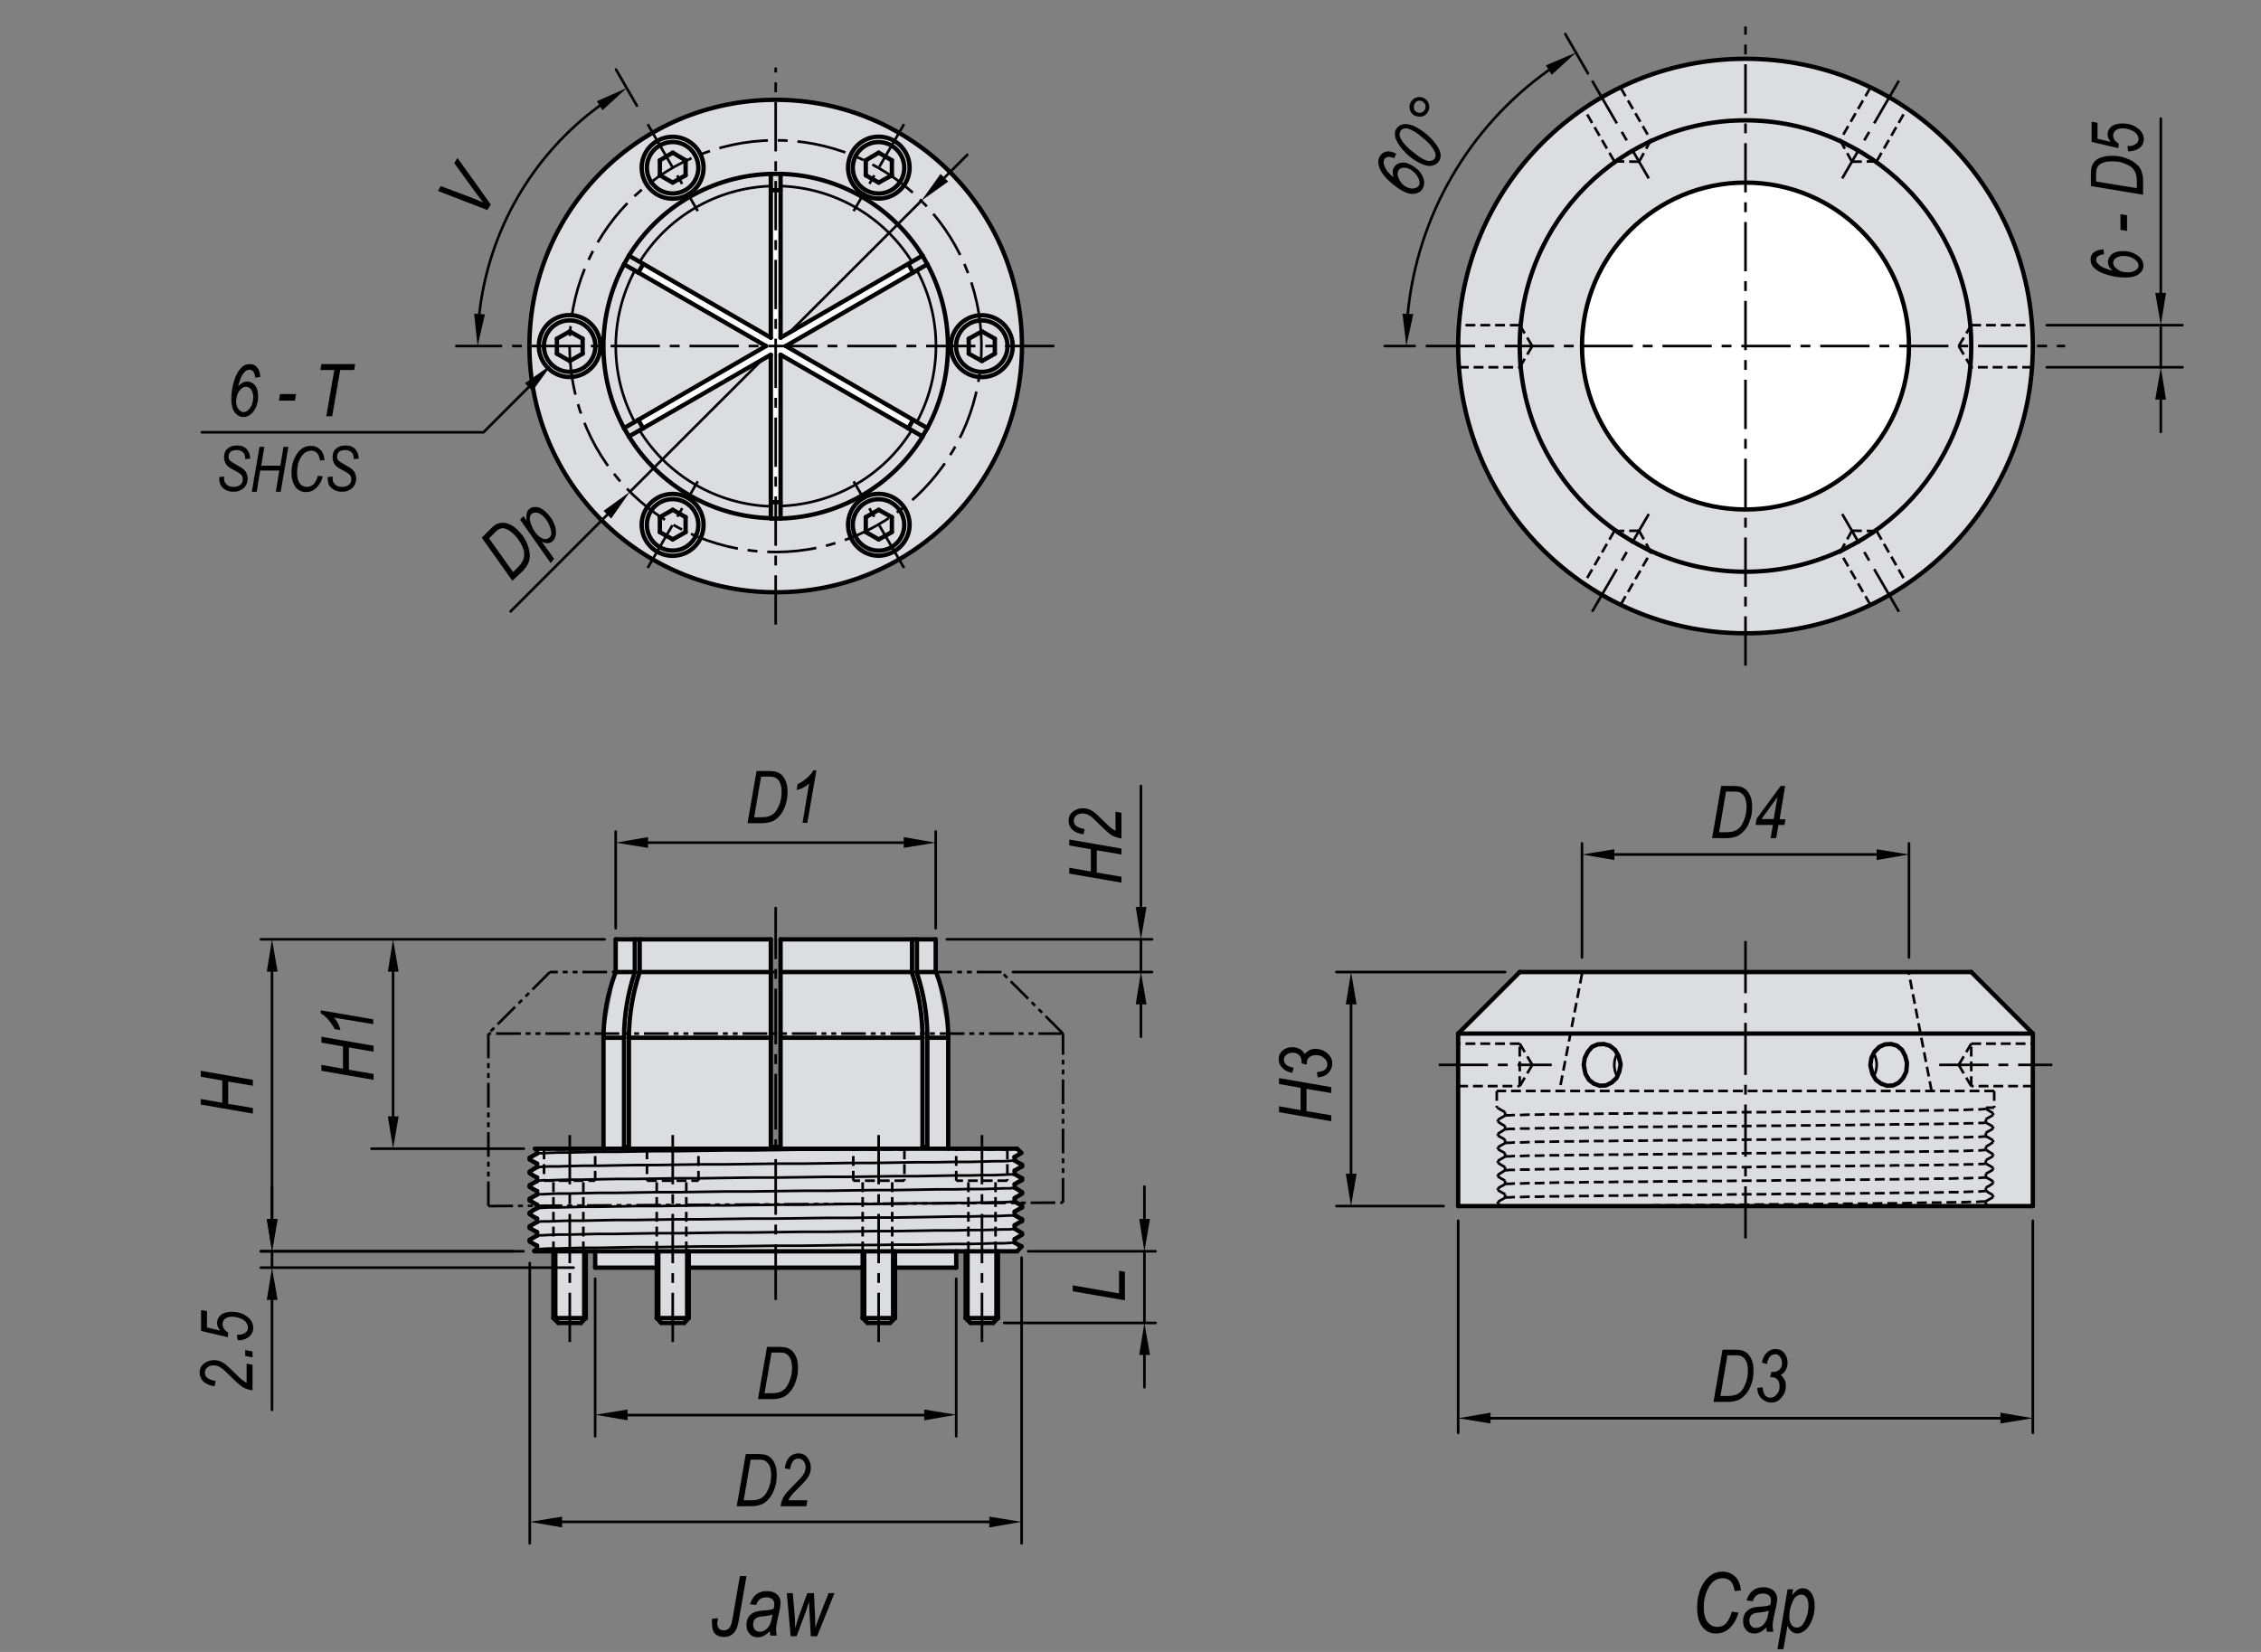 <?xml version="1.0" encoding="utf-8"?>
<!-- Generator: Adobe Illustrator 26.5.0, SVG Export Plug-In . SVG Version: 6.00 Build 0)  -->
<svg version="1.1" id="MBOD" xmlns="http://www.w3.org/2000/svg" xmlns:xlink="http://www.w3.org/1999/xlink" x="0px" y="0px"
	 width="650px" height="475px" viewBox="0 0 650 475" style="enable-background:new 0 0 650 475;" xml:space="preserve">
<rect x="0" y="0" width="650" height="475" fill="#808080" stroke="none"/>
<style type="text/css">
	.st0{fill-rule:evenodd;clip-rule:evenodd;fill:#DCDDDE;}
	.st1{fill:#DCDDDE;}
	.st2{fill:none;stroke:#000000;stroke-width:1.25;stroke-miterlimit:10;}
	.st3{fill:#FFFFFF;}
	.st4{fill:none;stroke:#000000;stroke-width:1.25;stroke-linecap:round;stroke-linejoin:round;stroke-miterlimit:10;}
	.st5{fill:none;stroke:#000000;stroke-width:0.75;stroke-linecap:round;stroke-linejoin:round;stroke-miterlimit:10;}
	.st6{fill-rule:evenodd;clip-rule:evenodd;fill:#FFFFFF;}
	.st7{fill:none;stroke:#000000;stroke-width:0.75;stroke-miterlimit:10;stroke-dasharray:2.835,1.417;}
	.st8{fill:none;stroke:#000000;stroke-width:0.75;stroke-miterlimit:10;stroke-dasharray:14.173,2.835,2.835,2.835;}
	.st9{fill:none;stroke:#000000;stroke-width:0.75;stroke-miterlimit:10;stroke-dasharray:15,2.835,2.835,2.835;}
	.st10{fill:none;stroke:#000000;stroke-width:0.75;stroke-miterlimit:10;stroke-dasharray:16,2.835,2.835,2.835;}
	.st11{fill:none;stroke:#000000;stroke-width:0.75;stroke-miterlimit:10;stroke-dasharray:7.087,1.417,1.417,1.417,1.417,1.417;}
</style>
<g>
	<g>
	</g>
	<g>
	</g>
	<g>
	</g>
	<polygon class="st0" points="292.7,336 293.8,335.4 293.8,334.9 292.7,334.3 291.7,333.7 291.7,332.7 292.7,332.1 293.6,331.5 
		292.4,330.3 272.6,330.3 272.6,298.4 269,279.5 269,270.1 224.4,270.1 224.4,329.8 221.6,329.8 221.6,270.1 177,270.1 177,279.5 
		173.5,298.4 173.5,330.3 154.4,330.3 154.4,331.7 153.3,332.3 152.3,332.9 152.3,333.4 153.3,334 154.4,334.6 154.4,335.6 
		153.3,336.2 152.3,336.9 152.3,337.3 153.3,338 154.4,338.6 154.4,339.6 153.3,340.2 152.3,340.8 152.3,341.3 153.3,341.9 
		154.4,342.5 154.4,343.5 153.3,344.1 152.3,344.7 152.3,345.2 153.3,345.8 154.4,346.4 154.4,347.4 153.3,348 152.3,348.7 
		152.3,349.1 153.3,349.8 154.4,350.4 154.4,351.4 153.3,352 152.3,352.6 152.3,353.1 153.3,353.7 154.4,354.3 154.4,355.3 
		153.3,355.9 152.3,356.5 152.3,357 153.3,357.6 154.4,358.2 154.4,359.8 159.1,359.8 159.1,379 160.5,380.4 167,380.4 168.4,379 
		168.4,359.8 171.1,359.8 171.1,364.5 188.8,364.5 188.8,379 190.1,380.4 196.7,380.4 198,379 198,364.5 248,364.5 248,379 
		249.4,380.4 255.9,380.4 257.3,379 257.3,364.5 274.9,364.5 274.9,359.8 277.6,359.8 277.6,379 279,380.4 285.5,380.4 286.9,379 
		286.9,359.8 292.4,359.8 293.7,358.4 292.7,357.9 291.7,357.3 291.7,356.3 292.7,355.7 293.8,355 293.8,354.6 292.7,353.9 
		291.7,353.3 291.7,352.3 292.7,351.7 293.8,351.1 293.8,350.6 292.7,350 291.7,349.4 291.7,348.4 292.7,347.8 293.8,347.2 
		293.8,346.7 292.7,346.1 291.7,345.5 291.7,344.5 292.7,343.9 293.8,343.2 293.8,342.8 292.7,342.1 291.7,341.5 291.7,340.5 
		292.7,339.9 293.8,339.3 293.8,338.8 292.7,338.2 291.7,337.6 291.7,336.6 	"/>
	<path class="st1" d="M454.8,99.5h93.9H454.8z M419.2,99.5h165.2H419.2z"/>
	<polygon class="st0" points="584.4,297.2 566.7,279.5 436.9,279.5 419.2,297.2 419.2,346.8 584.4,346.8 	"/>
	<g>
		<path class="st1" d="M584.4,99.5c0-45.6-37-82.6-82.6-82.6c-45.6,0-82.6,37-82.6,82.6c0,45.6,37,82.6,82.6,82.6
			C547.4,182.2,584.4,145.2,584.4,99.5"/>
		<path class="st1" d="M293.8,99.5c0-39.1-31.7-70.8-70.8-70.8c-39.1,0-70.8,31.7-70.8,70.8c0,39.1,31.7,70.8,70.8,70.8
			C262.1,170.4,293.8,138.7,293.8,99.5"/>
		<path class="st2" d="M584.4,99.5c0-45.6-37-82.6-82.6-82.6c-45.6,0-82.6,37-82.6,82.6c0,45.6,37,82.6,82.6,82.6
			C547.4,182.2,584.4,145.2,584.4,99.5z"/>
		<path class="st3" d="M548.8,99.5c0-25.9-21-47-47-47c-25.9,0-47,21-47,47c0,25.9,21,47,47,47C527.7,146.5,548.8,125.5,548.8,99.5"
			/>
		<path class="st4" d="M548.8,99.5c0-25.9-21-47-47-47c-25.9,0-47,21-47,47c0,25.9,21,47,47,47C527.7,146.5,548.8,125.5,548.8,99.5z
			"/>
		<path class="st2" d="M293.8,99.5c0-39.1-31.7-70.8-70.8-70.8c-39.1,0-70.8,31.7-70.8,70.8c0,39.1,31.7,70.8,70.8,70.8
			C262.1,170.4,293.8,138.7,293.8,99.5z"/>
		<line class="st5" x1="150.6" y1="330.3" x2="106.8" y2="330.3"/>
		<line class="st5" x1="113" y1="321" x2="113" y2="279.4"/>
		<polygon points="111.5,321 114.6,321 113,330.3 		"/>
		<polygon points="111.5,279.4 114.6,279.4 113,270.1 		"/>
	</g>
	<g>
		<path d="M107.4,310.5l-15-2.6v-1.7l6.2,1.1v-6.4l-6.2-1.1v-1.7l15,2.6v1.7l-7.1-1.2v6.4l7.1,1.2V310.5z"/>
		<path d="M107.4,294.5l-11.4-1.9c0.8,0.8,1.5,2,1.9,3.6l-1.7-0.3c-0.5-1-1.2-2-2-2.9c-0.7-0.7-1.3-1.3-2-1.6v-0.9l15.1,2.6V294.5z"
			/>
	</g>
	<line class="st5" x1="173.8" y1="270.1" x2="75" y2="270.1"/>
	<line class="st5" x1="147.5" y1="359.8" x2="75" y2="359.8"/>
	<line class="st5" x1="78.2" y1="279.4" x2="78.2" y2="350.5"/>
	<polygon points="76.7,279.4 79.8,279.4 78.2,270.1 	"/>
	<polygon points="76.7,350.5 79.8,350.5 78.2,359.8 	"/>
	<g>
		<path d="M72.7,320.2l-15-2.6V316l6.2,1.1v-6.4l-6.2-1.1v-1.7l15,2.6v1.7l-7.1-1.2v6.4l7.1,1.2V320.2z"/>
	</g>
	<line class="st5" x1="177" y1="266.9" x2="177" y2="239.1"/>
	<line class="st5" x1="269" y1="266.9" x2="269" y2="239.1"/>
	<line class="st5" x1="186.3" y1="242.3" x2="259.8" y2="242.3"/>
	<polygon points="186.3,240.7 186.3,243.8 177,242.3 	"/>
	<polygon points="259.8,240.7 259.8,243.8 269,242.3 	"/>
	<g>
		<path d="M214.9,236.7l2.6-15h3.7c0.8,0,1.5,0.1,1.9,0.2c0.6,0.2,1.2,0.5,1.7,1s0.9,1.2,1.2,2s0.4,1.8,0.4,2.9c0,1.5-0.2,2.8-0.7,4
			c-0.4,1.2-1,2.2-1.7,2.9c-0.7,0.8-1.4,1.3-2.3,1.6c-0.7,0.2-1.5,0.4-2.4,0.4H214.9z M216.8,235h2c0.9,0,1.7-0.1,2.3-0.3
			c0.6-0.2,1.2-0.6,1.7-1.1c0.5-0.6,0.9-1.4,1.3-2.4c0.4-1,0.6-2.2,0.6-3.5c0-1.1-0.2-2.1-0.5-2.7c-0.3-0.7-0.8-1.1-1.3-1.4
			c-0.4-0.2-1-0.3-1.9-0.3h-2.2L216.8,235z"/>
		<path d="M230.7,236.7l1.9-11.4c-0.8,0.8-2,1.5-3.6,1.9l0.3-1.7c1-0.5,2-1.2,2.9-2c0.7-0.7,1.3-1.3,1.6-2h0.9l-2.6,15.1H230.7z"/>
	</g>
	<line class="st5" x1="454.8" y1="275.3" x2="454.8" y2="242.5"/>
	<line class="st5" x1="548.8" y1="275.3" x2="548.8" y2="242.5"/>
	<line class="st5" x1="464.1" y1="245.7" x2="539.5" y2="245.7"/>
	<polygon points="464.1,244.2 464.1,247.3 454.8,245.7 	"/>
	<polygon points="539.5,244.2 539.5,247.3 548.8,245.7 	"/>
	<g>
		<path d="M492.2,241l2.6-15h3.7c0.8,0,1.5,0.1,1.9,0.2c0.6,0.2,1.2,0.5,1.7,1c0.5,0.5,0.9,1.2,1.2,2c0.3,0.8,0.4,1.8,0.4,2.9
			c0,1.5-0.2,2.8-0.7,4c-0.4,1.2-1,2.2-1.7,2.9s-1.4,1.3-2.3,1.6c-0.7,0.2-1.5,0.4-2.4,0.4H492.2z M494.2,239.3h2
			c0.9,0,1.7-0.1,2.3-0.3c0.6-0.2,1.2-0.6,1.7-1.1s0.9-1.4,1.3-2.4s0.6-2.2,0.6-3.5c0-1.1-0.2-2.1-0.5-2.7c-0.3-0.7-0.8-1.1-1.3-1.4
			c-0.4-0.2-1-0.3-1.9-0.3h-2.2L494.2,239.3z"/>
		<path d="M509,241l0.7-3.8h-5l0.3-1.8l6.9-9.4h1.3l-1.6,9.6h1.7l-0.3,1.6h-1.7l-0.7,3.8H509z M509.9,235.5l1.1-6.3l-4.6,6.3H509.9z
			"/>
	</g>
	<line class="st5" x1="171.1" y1="367.7" x2="171.1" y2="413"/>
	<line class="st5" x1="274.9" y1="367.7" x2="274.9" y2="413"/>
	<line class="st5" x1="180.4" y1="406.9" x2="265.7" y2="406.9"/>
	<polygon points="180.4,405.3 180.4,408.4 171.1,406.8 	"/>
	<polygon points="265.7,405.3 265.7,408.4 274.9,406.8 	"/>
	<g>
		<path d="M217.9,402.3l2.6-15h3.7c0.8,0,1.5,0.1,1.9,0.2c0.6,0.2,1.2,0.5,1.7,1s0.9,1.2,1.2,2c0.3,0.8,0.4,1.8,0.4,2.9
			c0,1.5-0.2,2.8-0.7,4c-0.4,1.2-1,2.2-1.7,2.9c-0.7,0.8-1.4,1.3-2.3,1.6c-0.7,0.2-1.5,0.4-2.4,0.4H217.9z M219.8,400.6h2
			c0.9,0,1.7-0.1,2.3-0.3c0.6-0.2,1.2-0.6,1.7-1.1c0.5-0.6,0.9-1.4,1.3-2.4s0.6-2.2,0.6-3.5c0-1.1-0.2-2.1-0.5-2.7s-0.8-1.1-1.3-1.4
			c-0.4-0.2-1-0.3-1.9-0.3h-2.2L219.8,400.6z"/>
	</g>
	<line class="st5" x1="419.2" y1="351" x2="419.2" y2="412"/>
	<line class="st5" x1="584.4" y1="351" x2="584.4" y2="412"/>
	<line class="st5" x1="428.5" y1="407.8" x2="575.1" y2="407.8"/>
	<polygon points="428.5,406.2 428.5,409.3 419.2,407.8 	"/>
	<polygon points="575.1,406.2 575.1,409.3 584.4,407.8 	"/>
	<g>
		<path d="M492.6,403.1l2.6-15h3.7c0.8,0,1.5,0.1,1.9,0.2c0.6,0.2,1.2,0.5,1.7,1c0.5,0.5,0.9,1.2,1.2,2c0.3,0.8,0.4,1.8,0.4,2.9
			c0,1.5-0.2,2.8-0.7,4c-0.4,1.2-1,2.2-1.7,2.9s-1.4,1.3-2.3,1.6c-0.7,0.2-1.5,0.4-2.4,0.4H492.6z M494.6,401.4h2
			c0.9,0,1.7-0.1,2.3-0.3c0.6-0.2,1.2-0.6,1.7-1.1s0.9-1.4,1.3-2.4s0.6-2.2,0.6-3.5c0-1.1-0.2-2.1-0.5-2.7c-0.3-0.7-0.8-1.1-1.3-1.4
			c-0.4-0.2-1-0.3-1.9-0.3h-2.2L494.6,401.4z"/>
		<path d="M505.2,399.1l1.5-0.2c0.1,1.1,0.4,1.8,0.7,2.3c0.4,0.4,0.9,0.7,1.5,0.7c0.7,0,1.4-0.3,1.9-1c0.6-0.6,0.8-1.4,0.8-2.3
			c0-0.8-0.2-1.4-0.6-1.9s-1-0.7-1.6-0.7c-0.1,0-0.2,0-0.5,0l0.3-1.5c0.1,0,0.3,0,0.4,0c0.8,0,1.5-0.2,2-0.7
			c0.5-0.5,0.7-1.1,0.7-1.9c0-0.7-0.2-1.3-0.6-1.8c-0.4-0.5-0.9-0.7-1.4-0.7c-0.5,0-1,0.2-1.5,0.7c-0.4,0.5-0.7,1.2-0.8,2.1
			l-1.5-0.4c0.3-1.3,0.7-2.2,1.5-2.9c0.7-0.7,1.5-1,2.5-1c1,0,1.8,0.4,2.4,1.1c0.6,0.7,1,1.6,1,2.8c0,0.8-0.2,1.5-0.5,2.1
			c-0.3,0.6-0.8,1.1-1.5,1.5c0.5,0.3,0.8,0.8,1.1,1.3s0.4,1.1,0.4,1.7c0,1.4-0.4,2.5-1.3,3.5c-0.8,1-1.8,1.4-2.9,1.4
			c-1.1,0-1.9-0.4-2.7-1.1S505.2,400.5,505.2,399.1z"/>
	</g>
	<line class="st5" x1="432.7" y1="279.5" x2="384.2" y2="279.5"/>
	<line class="st5" x1="415" y1="346.8" x2="384.2" y2="346.8"/>
	<line class="st5" x1="388.4" y1="288.8" x2="388.4" y2="337.5"/>
	<polygon points="386.9,288.8 390,288.8 388.4,279.5 	"/>
	<polygon points="386.9,337.5 390,337.5 388.4,346.8 	"/>
	<g>
		<path d="M382.7,322.4l-15-2.6v-1.7l6.2,1.1v-6.4l-6.2-1.1v-1.7l15,2.6v1.7l-7.1-1.2v6.4l7.1,1.2V322.4z"/>
		<path d="M378.8,309.8l-0.2-1.5c1.1-0.1,1.8-0.4,2.3-0.7c0.4-0.4,0.7-0.9,0.7-1.5c0-0.7-0.3-1.4-1-1.9c-0.6-0.6-1.4-0.8-2.3-0.8
			c-0.8,0-1.4,0.2-1.9,0.6s-0.7,1-0.7,1.6c0,0.1,0,0.2,0,0.5l-1.5-0.3c0-0.1,0-0.3,0-0.4c0-0.8-0.2-1.5-0.7-2
			c-0.5-0.5-1.1-0.7-1.9-0.7c-0.7,0-1.3,0.2-1.8,0.6c-0.5,0.4-0.7,0.9-0.7,1.4c0,0.5,0.2,1,0.7,1.5c0.5,0.4,1.2,0.7,2.1,0.8
			l-0.4,1.5c-1.3-0.3-2.2-0.7-2.9-1.5c-0.7-0.7-1-1.5-1-2.5c0-1,0.4-1.8,1.1-2.4c0.7-0.6,1.6-1,2.8-1c0.8,0,1.5,0.2,2.1,0.5
			c0.6,0.3,1.1,0.8,1.5,1.5c0.3-0.5,0.8-0.8,1.3-1.1s1.1-0.4,1.7-0.4c1.4,0,2.5,0.4,3.5,1.3c1,0.8,1.4,1.8,1.4,2.9
			c0,1.1-0.4,1.9-1.1,2.7S380.1,309.7,378.8,309.8z"/>
	</g>
	<line class="st5" x1="146.8" y1="175.8" x2="174.6" y2="148"/>
	<line class="st5" x1="271.5" y1="51.1" x2="278.1" y2="44.5"/>
	<line class="st5" x1="264.9" y1="57.7" x2="181.1" y2="141.4"/>
	<g>
		<path d="M147.3,167l-8.8-12.4l2.6-2.6c0.6-0.6,1.1-1,1.5-1.2c0.6-0.3,1.2-0.5,1.9-0.5c0.7,0,1.5,0.2,2.3,0.6
			c0.8,0.4,1.6,1,2.3,1.8c1,1,1.8,2.1,2.3,3.3c0.5,1.2,0.8,2.2,0.9,3.3c0.1,1-0.1,1.9-0.5,2.8c-0.3,0.6-0.8,1.3-1.4,2L147.3,167z
			 M147.5,164.5l1.4-1.4c0.6-0.6,1.1-1.3,1.4-1.9c0.3-0.6,0.4-1.3,0.4-2c0-0.8-0.3-1.6-0.8-2.6c-0.5-1-1.1-1.9-2.1-2.9
			c-0.8-0.8-1.6-1.3-2.3-1.6s-1.3-0.3-1.9,0c-0.4,0.2-0.9,0.5-1.5,1.2l-1.5,1.5L147.5,164.5z"/>
		<path d="M158.3,161.9l-8.8-12.5l1-1l0.9,1.3c-0.1-0.9-0.1-1.5,0-2s0.3-0.9,0.6-1.2c0.6-0.6,1.3-0.8,2.3-0.7s1.9,0.7,2.9,1.7
			c1,1,1.7,2,2.1,3.1c0.5,1.1,0.6,2.2,0.5,3.1c-0.1,0.7-0.3,1.3-0.8,1.8c-0.8,0.8-1.8,0.9-3.2,0.3l3.5,4.9L158.3,161.9z
			 M154.6,153.9c0.6,0.6,1.3,1,1.9,1.1c0.6,0.1,1.1-0.1,1.5-0.5c0.3-0.3,0.5-0.7,0.5-1.1c0-0.6-0.2-1.4-0.6-2.4s-1-1.8-1.7-2.5
			c-0.7-0.7-1.3-1-1.9-1.1s-1.1,0.1-1.5,0.4c-0.3,0.3-0.5,0.7-0.5,1.3c0,0.6,0.2,1.3,0.6,2.2C153.3,152.4,153.9,153.2,154.6,153.9z"
			/>
	</g>
	<polygon points="270.4,50 272.6,52.2 264.9,57.7 	"/>
	<polygon points="173.5,146.9 175.7,149.1 181.1,141.4 	"/>
	<line class="st5" x1="272.2" y1="270.1" x2="331.2" y2="270.1"/>
	<line class="st5" x1="291.2" y1="279.5" x2="331.2" y2="279.5"/>
	<line class="st5" x1="328" y1="288.8" x2="328" y2="298.1"/>
	<line class="st5" x1="328" y1="260.8" x2="328" y2="226"/>
	<line class="st5" x1="328" y1="279.5" x2="328" y2="270.1"/>
	<polygon points="326.5,288.8 329.6,288.8 328,279.5 	"/>
	<polygon points="326.5,260.8 329.6,260.8 328,270.1 	"/>
	<g>
		<path d="M322.4,253.8l-15-2.6v-1.7l6.2,1.1v-6.4l-6.2-1.1v-1.7l15,2.6v1.7l-7.1-1.2v6.4l7.1,1.2V253.8z"/>
		<path d="M322.4,241.1c-1.3-0.2-2.4-0.6-3.2-1.2c-0.6-0.4-1.8-1.5-3.5-3.2c-1-1-1.8-1.8-2.5-2.2c-0.6-0.4-1.3-0.6-2-0.6
			c-0.7,0-1.3,0.2-1.8,0.6c-0.5,0.4-0.7,0.9-0.7,1.5c0,0.6,0.2,1.1,0.7,1.5s1.3,0.7,2.4,0.9l-0.3,1.5c-1.4-0.2-2.4-0.6-3.2-1.3
			c-0.7-0.7-1.1-1.6-1.1-2.6c0-1.1,0.4-2,1.2-2.6s1.7-1,2.9-1c1,0,2,0.3,2.9,0.9c0.6,0.4,1.7,1.4,3.4,3.1c1.2,1.3,2.3,2.1,3.1,2.5
			v-5.5l1.7,0.3V241.1z"/>
	</g>
	<line class="st5" x1="183.1" y1="30.4" x2="177.1" y2="20"/>
	<line class="st5" x1="142.7" y1="99.5" x2="131.2" y2="99.5"/>
	<g>
		<path class="st5" d="M172.4,30.4c-19.4,14.2-31.9,35.9-34.6,59.8"/>
	</g>
	<polygon points="171.6,29.1 173.2,31.7 180.2,25.3 	"/>
	<polygon points="139.4,90.4 136.3,90.2 137.3,99.5 	"/>
	<g>
		<path d="M140.1,60.4l-14.2-5.5l0.8-1.4l8.5,3.2c1.5,0.6,2.8,1.1,3.7,1.5c-0.9-1.1-1.5-2-2-2.6l-6.3-8.7l0.9-1.5l9.6,13.4
			L140.1,60.4z"/>
	</g>
	<polyline class="st5" points="152,111.3 139,124.3 137.5,124.3 58,124.3 	"/>
	<polygon points="150.9,110.2 158.6,104.8 153.1,112.4 	"/>
	<line class="st5" x1="456.5" y1="21.1" x2="450" y2="9.8"/>
	<line class="st5" x1="406.7" y1="99.5" x2="398.1" y2="99.5"/>
	<g>
		<path class="st5" d="M445.2,20.2c-23,16.4-37.8,42-40.5,70.1"/>
	</g>
	<polygon points="444.4,18.8 446.1,21.5 453.1,15.1 	"/>
	<polygon points="406.3,90.3 403.2,90.2 404.3,99.5 	"/>
	<g>
		<path d="M400.6,51c-0.2-0.6-0.2-1.1-0.2-1.6c0-0.5,0.1-0.9,0.3-1.2c0.5-0.8,1.2-1.3,2.1-1.4c1-0.2,2,0.1,3.2,0.8
			c1.5,0.9,2.6,2,3.1,3.4c0.5,1.2,0.4,2.2-0.1,3.2c-0.5,0.9-1.3,1.4-2.4,1.5c-1.1,0.2-2.4-0.2-3.9-1.1c-1.3-0.8-2.6-1.8-3.9-3.1
			c-1.3-1.3-2.1-2.6-2.4-3.8c-0.3-1-0.2-2,0.3-2.8c0.4-0.7,1-1.1,1.8-1.3c0.8-0.2,1.8,0,2.9,0.6l-0.6,1.3c-1.4-0.6-2.4-0.5-2.8,0.3
			c-0.2,0.4-0.3,0.8-0.2,1.2c0.1,0.7,0.5,1.4,1,2.2C399.5,50,400.1,50.6,400.6,51z M404.2,53.7c0.8,0.4,1.5,0.6,2.2,0.5
			c0.7-0.1,1.2-0.4,1.5-0.8c0.3-0.5,0.3-1.2-0.1-2.1c-0.5-1-1.2-1.9-2.2-2.5c-0.8-0.5-1.5-0.6-2.2-0.6c-0.7,0.1-1.2,0.4-1.4,0.9
			c-0.3,0.6-0.3,1.3,0.1,2.2S403.1,53.1,404.2,53.7z"/>
		<path d="M407.6,46.6c-1.6-0.9-3.1-2.1-4.3-3.5c-1.2-1.4-2-2.7-2.2-3.8c-0.2-0.9-0.1-1.6,0.3-2.2c0.5-0.8,1.2-1.3,2.3-1.4
			s2.3,0.2,3.7,1c1.4,0.8,2.7,1.8,3.8,2.9c1.5,1.5,2.4,2.8,2.8,4.1c0.3,1,0.2,1.9-0.3,2.6c-0.5,0.8-1.2,1.2-2.3,1.4
			C410.3,47.8,409.1,47.4,407.6,46.6z M408.7,45.5c1,0.6,1.8,0.8,2.4,0.8c0.6-0.1,1.1-0.3,1.4-0.8c0.3-0.5,0.3-1.1,0-1.8
			c-0.5-1.1-1.4-2.3-2.8-3.5c-1.4-1.2-2.5-2.1-3.5-2.6c-0.9-0.5-1.7-0.8-2.3-0.7c-0.6,0.1-1,0.3-1.3,0.8c-0.3,0.5-0.3,1.1-0.1,1.8
			c0.4,1,1.3,2.1,2.7,3.4C406.7,44.1,407.8,45,408.7,45.5z"/>
		<path d="M406.6,33.2c-0.7-0.4-1.1-1-1.3-1.7c-0.2-0.8-0.1-1.5,0.3-2.2c0.4-0.7,1-1.1,1.7-1.3c0.8-0.2,1.5-0.1,2.2,0.3
			s1.1,1,1.3,1.7c0.2,0.8,0.1,1.5-0.3,2.2c-0.4,0.7-1,1.1-1.7,1.3C408,33.6,407.3,33.5,406.6,33.2z M407.2,32.2
			c0.4,0.2,0.9,0.3,1.3,0.2c0.5-0.1,0.8-0.4,1.1-0.8c0.2-0.4,0.3-0.8,0.2-1.3c-0.1-0.5-0.4-0.8-0.8-1.1s-0.9-0.3-1.3-0.2
			c-0.5,0.1-0.8,0.4-1,0.8c-0.2,0.4-0.3,0.9-0.2,1.3C406.5,31.6,406.8,31.9,407.2,32.2z"/>
	</g>
	<line class="st5" x1="588.4" y1="93.5" x2="627.4" y2="93.5"/>
	<line class="st5" x1="588.4" y1="105.6" x2="627.4" y2="105.6"/>
	<line class="st5" x1="621.2" y1="114.9" x2="621.2" y2="124.2"/>
	<line class="st5" x1="621.2" y1="84.2" x2="621.2" y2="34.1"/>
	<line class="st5" x1="621.2" y1="105.6" x2="621.2" y2="93.5"/>
	<polygon points="619.6,114.9 622.7,114.9 621.2,105.6 	"/>
	<polygon points="619.6,84.2 622.7,84.2 621.2,93.5 	"/>
	<line class="st5" x1="150.5" y1="359.8" x2="75" y2="359.8"/>
	<line class="st5" x1="164.9" y1="364.5" x2="75" y2="364.5"/>
	<line class="st5" x1="78.2" y1="350.5" x2="78.2" y2="341.2"/>
	<line class="st5" x1="78.2" y1="373.8" x2="78.2" y2="405.4"/>
	<line class="st5" x1="78.2" y1="359.8" x2="78.2" y2="364.5"/>
	<polygon points="76.7,350.5 79.8,350.5 78.2,359.8 	"/>
	<polygon points="76.7,373.8 79.8,373.8 78.2,364.5 	"/>
	<g>
		<path d="M72.6,399.8c-1.3-0.2-2.4-0.6-3.2-1.2c-0.6-0.4-1.8-1.5-3.5-3.2c-1-1-1.8-1.8-2.5-2.2c-0.6-0.4-1.3-0.6-2-0.6
			c-0.7,0-1.3,0.2-1.8,0.6c-0.5,0.4-0.7,0.9-0.7,1.5c0,0.6,0.2,1.1,0.7,1.5s1.3,0.7,2.4,0.9l-0.3,1.5c-1.4-0.2-2.4-0.6-3.2-1.3
			c-0.7-0.7-1.1-1.6-1.1-2.6c0-1.1,0.4-2,1.2-2.6s1.7-1,2.9-1c1,0,2,0.3,2.9,0.9c0.6,0.4,1.7,1.4,3.4,3.1c1.2,1.3,2.3,2.1,3.1,2.5
			v-5.5l1.7,0.3V399.8z"/>
		<path d="M72.6,390.3l-2.1-0.4v-1.7l2.1,0.4V390.3z"/>
		<path d="M68.3,385.3l-0.2-1.5l0.5,0c0.5,0,1-0.1,1.4-0.3s0.8-0.5,1-0.8c0.2-0.3,0.3-0.6,0.3-1c0-0.4-0.2-0.9-0.5-1.4
			s-0.9-0.9-1.7-1.2c-0.8-0.3-1.5-0.5-2.4-0.5c-0.9,0-1.5,0.2-2,0.6s-0.7,0.9-0.7,1.6c0,0.9,0.5,1.7,1.6,2.4l-0.1,1.3l-7.7-1.8v-6
			l1.7,0.3v4.7l3.8,0.9c-0.6-0.7-0.9-1.4-0.9-2.2c0-0.9,0.4-1.7,1.1-2.3s1.8-0.9,3.1-0.9c1.9,0,3.4,0.5,4.6,1.5
			c1.1,0.9,1.6,1.9,1.6,3.2c0,0.7-0.2,1.2-0.5,1.7c-0.3,0.5-0.8,0.9-1.5,1.3c-0.7,0.3-1.4,0.5-2.2,0.5L68.3,385.3z"/>
	</g>
	<line class="st5" x1="152.3" y1="363.2" x2="152.3" y2="443.8"/>
	<line class="st5" x1="293.7" y1="361.6" x2="293.7" y2="443.8"/>
	<line class="st5" x1="161.6" y1="437.6" x2="284.4" y2="437.6"/>
	<polygon points="161.6,436.1 161.6,439.2 152.3,437.6 	"/>
	<polygon points="284.4,436.1 284.4,439.2 293.7,437.6 	"/>
	<g>
		<path d="M211.8,433.1l2.6-15h3.7c0.8,0,1.5,0.1,1.9,0.2c0.6,0.2,1.2,0.5,1.7,1s0.9,1.2,1.2,2c0.3,0.8,0.4,1.8,0.4,2.9
			c0,1.5-0.2,2.8-0.7,4c-0.4,1.2-1,2.2-1.7,2.9c-0.7,0.8-1.4,1.3-2.3,1.6c-0.7,0.2-1.5,0.4-2.4,0.4H211.8z M213.8,431.4h2
			c0.9,0,1.7-0.1,2.3-0.3c0.6-0.2,1.2-0.6,1.7-1.1c0.5-0.6,0.9-1.4,1.3-2.4s0.6-2.2,0.6-3.5c0-1.1-0.2-2.1-0.5-2.7s-0.8-1.1-1.3-1.4
			c-0.4-0.2-1-0.3-1.9-0.3h-2.2L213.8,431.4z"/>
		<path d="M224.4,433.1c0.2-1.3,0.6-2.4,1.2-3.2c0.4-0.6,1.5-1.8,3.2-3.5c1-1,1.8-1.8,2.2-2.5c0.4-0.6,0.6-1.3,0.6-2
			c0-0.7-0.2-1.3-0.6-1.8c-0.4-0.5-0.9-0.7-1.5-0.7c-0.6,0-1.1,0.2-1.5,0.7s-0.7,1.3-0.9,2.4l-1.5-0.3c0.2-1.4,0.6-2.4,1.3-3.2
			c0.7-0.7,1.6-1.1,2.6-1.1c1.1,0,2,0.4,2.6,1.2c0.6,0.8,1,1.7,1,2.9c0,1-0.3,2-0.9,2.9c-0.4,0.6-1.4,1.7-3.1,3.4
			c-1.3,1.2-2.1,2.3-2.5,3.1h5.5l-0.3,1.7H224.4z"/>
	</g>
	<line class="st5" x1="295.6" y1="359.8" x2="332.2" y2="359.8"/>
	<line class="st5" x1="288.7" y1="380.4" x2="332.2" y2="380.4"/>
	<line class="st5" x1="329" y1="350.5" x2="329" y2="341.2"/>
	<line class="st5" x1="329" y1="389.6" x2="329" y2="398.9"/>
	<line class="st5" x1="329" y1="359.8" x2="329" y2="380.4"/>
	<polygon points="327.5,350.5 330.6,350.5 329,359.8 	"/>
	<polygon points="327.5,389.6 330.6,389.6 329,380.4 	"/>
	<g>
		<path d="M323.4,373.9l-15-2.6v-1.7l13.3,2.3v-6.5l1.7,0.3V373.9z"/>
	</g>
	<path class="st6" d="M293.8,99.5H152.2H293.8z M221.6,102l-36.7,21.2l-1.4-2.5l36.7-21.2l-36.7-21.2l1.4-2.5l36.7,21.2V54.7h2.8
		v42.4l36.7-21.2l1.4,2.5l-36.7,21.2l36.7,21.2l-1.4,2.5L224.4,102v42.4h-2.8V102z"/>
	<polyline class="st5" points="154.4,359.2 154.8,359.2 155.9,359.1 157.7,359 160.4,359 163.7,358.9 167.6,358.8 172.1,358.8 
		177.3,358.7 182.9,358.6 188.9,358.6 195.2,358.5 201.8,358.4 208.7,358.4 215.9,358.3 223.2,358.2 230.5,358.2 237.6,358.1 
		244.4,358 251,358 257.4,357.9 263.4,357.9 269,357.8 274.1,357.7 278.6,357.7 282.5,357.6 285.8,357.5 288.4,357.5 290.2,357.4 
		291.3,357.3 291.7,357.3 	"/>
	<polyline class="st5" points="154.4,355.3 154.8,355.2 155.9,355.2 157.8,355.1 160.4,355 163.7,355 167.5,354.9 172,354.8 
		177.1,354.8 182.8,354.7 189,354.6 195.4,354.6 202,354.5 208.8,354.4 215.9,354.4 223,354.3 230.3,354.2 237.5,354.2 244.4,354.1 
		251.1,354 257.5,354 263.5,353.9 269.1,353.8 274.1,353.8 278.5,353.7 282.5,353.7 285.7,353.6 288.4,353.5 290.2,353.5 
		291.3,353.4 291.7,353.3 	"/>
	<polyline class="st5" points="154.4,351.4 154.8,351.3 155.9,351.2 157.8,351.2 160.4,351.1 163.8,351 167.6,351 172.1,350.9 
		177.1,350.8 182.7,350.8 188.8,350.7 195.3,350.6 202,350.6 208.9,350.5 216.1,350.4 223.2,350.4 230.4,350.3 237.4,350.2 
		244.2,350.2 250.9,350.1 257.4,350.1 263.5,350 269.2,349.9 274.3,349.8 278.7,349.8 282.5,349.7 285.7,349.7 288.3,349.6 
		290.2,349.5 291.3,349.5 291.7,349.4 	"/>
	<polyline class="st5" points="154.4,347.4 154.8,347.4 155.9,347.3 157.7,347.2 160.4,347.2 163.7,347.1 167.6,347 172.1,347 
		177.3,346.9 182.9,346.8 188.9,346.8 195.2,346.7 201.8,346.6 208.7,346.6 215.9,346.5 223.2,346.4 230.5,346.4 237.6,346.3 
		244.4,346.2 251,346.2 257.4,346.1 263.4,346 269,346 274.1,345.9 278.6,345.9 282.5,345.8 285.8,345.7 288.4,345.7 290.2,345.6 
		291.3,345.5 291.7,345.5 	"/>
	<polyline class="st5" points="154.4,343.5 154.8,343.4 155.9,343.4 157.8,343.3 160.4,343.2 163.7,343.2 167.5,343.1 172,343 
		177.1,343 182.8,342.9 189,342.8 195.4,342.8 202,342.7 208.8,342.6 215.9,342.6 223,342.5 230.3,342.4 237.5,342.4 244.4,342.3 
		251.1,342.2 257.5,342.2 263.5,342.1 269.1,342 274.1,342 278.5,341.9 282.5,341.9 285.7,341.8 288.4,341.7 290.2,341.7 
		291.3,341.6 291.7,341.5 	"/>
	<polyline class="st5" points="154.4,339.6 154.8,339.5 155.9,339.4 157.8,339.4 160.4,339.3 163.8,339.2 167.6,339.2 172.1,339.1 
		177.1,339 182.7,339 188.8,338.9 195.3,338.8 202,338.8 208.9,338.7 216.1,338.6 223.2,338.6 230.4,338.5 237.4,338.4 244.2,338.4 
		250.9,338.3 257.4,338.2 263.5,338.2 269.2,338.1 274.3,338 278.7,338 282.5,337.9 285.7,337.9 288.3,337.8 290.2,337.7 
		291.3,337.7 291.7,337.6 	"/>
	<polyline class="st5" points="154.4,335.6 154.8,335.6 155.9,335.5 157.7,335.4 160.4,335.4 163.7,335.3 167.6,335.2 172.1,335.2 
		177.3,335.1 182.9,335 188.9,335 195.2,334.9 201.8,334.8 208.7,334.8 215.9,334.7 223.2,334.6 230.5,334.6 237.6,334.5 
		244.4,334.4 251,334.4 257.4,334.3 263.4,334.2 269,334.2 274.1,334.1 278.6,334.1 282.5,334 285.8,333.9 288.4,333.9 290.2,333.8 
		291.3,333.7 291.7,333.7 	"/>
	<polyline class="st5" points="154.4,331.7 154.8,331.6 155.9,331.6 157.8,331.5 160.4,331.4 163.7,331.4 167.5,331.3 172,331.2 
		177.1,331.2 182.8,331.1 189,331 195.4,331 202,330.9 208.8,330.8 215.9,330.8 223,330.7 230,330.6 236.8,330.6 243.5,330.5 
		249.9,330.5 256.1,330.4 262,330.3 267.5,330.3 	"/>
	<g>
		<path class="st5" d="M262.2,75.3C254,62.2,239.9,54,224.4,53.5"/>
		<path class="st5" d="M221.6,53.5c-15.4,0.5-29.6,8.7-37.7,21.8"/>
		<path class="st5" d="M182.5,77.8c-7.3,13.6-7.3,30,0,43.6"/>
		<path class="st5" d="M263.6,121.3c7.3-13.6,7.3-30,0-43.6"/>
		<path class="st5" d="M183.9,123.8c8.1,13.1,22.3,21.3,37.7,21.8"/>
		<path class="st5" d="M224.4,145.5c15.4-0.5,29.6-8.7,37.7-21.8"/>
	</g>
	<line class="st5" x1="159.9" y1="379.7" x2="159.9" y2="359.8"/>
	<line class="st5" x1="167.7" y1="379.7" x2="167.7" y2="359.8"/>
	<line class="st5" x1="189.5" y1="379.7" x2="189.5" y2="359.8"/>
	<line class="st5" x1="197.3" y1="379.7" x2="197.3" y2="359.8"/>
	<line class="st5" x1="286.2" y1="379.7" x2="286.2" y2="359.8"/>
	<line class="st5" x1="278.4" y1="379.7" x2="278.4" y2="359.8"/>
	<line class="st5" x1="256.5" y1="379.7" x2="256.5" y2="359.8"/>
	<line class="st5" x1="248.7" y1="379.7" x2="248.7" y2="359.8"/>
	<g>
		<path class="st5" d="M464.9,303c-1.1,2-1.1,4.4,0,6.5"/>
		<path class="st5" d="M538.7,309.4c1.1-2,1.1-4.4,0-6.5"/>
	</g>
	<line class="st7" x1="171.1" y1="339.5" x2="171.1" y2="330.5"/>
	<line class="st7" x1="156.4" y1="330.5" x2="156.4" y2="339.5"/>
	<line class="st7" x1="171.1" y1="330.5" x2="156.4" y2="330.5"/>
	<line class="st7" x1="156.4" y1="339.5" x2="171.1" y2="339.5"/>
	<line class="st7" x1="159.1" y1="359.8" x2="159.1" y2="339.5"/>
	<path class="st7" d="M168.4,339.5"/>
	<path class="st7" d="M168.4,359.8"/>
	<line class="st7" x1="167.7" y1="359.8" x2="167.7" y2="339.5"/>
	<path class="st7" d="M159.9,339.5"/>
	<path class="st7" d="M159.9,359.8"/>
	<line class="st7" x1="436.9" y1="312.3" x2="436.9" y2="300.1"/>
	<line class="st7" x1="419.2" y1="312.3" x2="436.9" y2="312.3"/>
	<line class="st7" x1="436.9" y1="300.1" x2="419.2" y2="300.1"/>
	<line class="st7" x1="436.9" y1="312.3" x2="440.5" y2="306.2"/>
	<line class="st7" x1="440.5" y1="306.2" x2="436.9" y2="300.1"/>
	<line class="st7" x1="566.7" y1="312.3" x2="566.7" y2="300.1"/>
	<line class="st7" x1="584.4" y1="312.3" x2="566.7" y2="312.3"/>
	<line class="st7" x1="566.7" y1="300.1" x2="584.4" y2="300.1"/>
	<line class="st7" x1="566.7" y1="312.3" x2="563.1" y2="306.2"/>
	<line class="st7" x1="563.1" y1="306.2" x2="566.7" y2="300.1"/>
	<line class="st7" x1="436.9" y1="105.6" x2="436.9" y2="93.5"/>
	<line class="st7" x1="419.4" y1="105.6" x2="436.9" y2="105.6"/>
	<line class="st7" x1="436.9" y1="93.5" x2="419.4" y2="93.5"/>
	<line class="st7" x1="436.9" y1="105.6" x2="440.5" y2="99.5"/>
	<line class="st7" x1="440.5" y1="99.5" x2="436.9" y2="93.5"/>
	<line class="st7" x1="474.6" y1="158.8" x2="464.1" y2="152.7"/>
	<line class="st7" x1="465.9" y1="173.9" x2="474.6" y2="158.8"/>
	<line class="st7" x1="464.1" y1="152.7" x2="455.3" y2="167.9"/>
	<line class="st7" x1="474.6" y1="158.8" x2="471.2" y2="152.6"/>
	<line class="st7" x1="471.2" y1="152.6" x2="464.1" y2="152.7"/>
	<line class="st7" x1="474.6" y1="40.3" x2="464.1" y2="46.4"/>
	<line class="st7" x1="465.9" y1="25.2" x2="474.6" y2="40.3"/>
	<line class="st7" x1="464.1" y1="46.4" x2="455.3" y2="31.2"/>
	<line class="st7" x1="474.6" y1="40.3" x2="471.2" y2="46.5"/>
	<line class="st7" x1="471.2" y1="46.5" x2="464.1" y2="46.4"/>
	<line class="st7" x1="566.7" y1="105.6" x2="566.7" y2="93.5"/>
	<line class="st7" x1="584.2" y1="105.6" x2="566.7" y2="105.6"/>
	<line class="st7" x1="566.7" y1="93.5" x2="584.2" y2="93.5"/>
	<line class="st7" x1="566.7" y1="105.6" x2="563.1" y2="99.5"/>
	<line class="st7" x1="563.1" y1="99.5" x2="566.7" y2="93.5"/>
	<line class="st7" x1="529" y1="158.8" x2="539.5" y2="152.7"/>
	<line class="st7" x1="537.7" y1="173.9" x2="529" y2="158.8"/>
	<line class="st7" x1="539.5" y1="152.7" x2="548.2" y2="167.9"/>
	<line class="st7" x1="529" y1="158.8" x2="532.4" y2="152.6"/>
	<line class="st7" x1="532.4" y1="152.6" x2="539.5" y2="152.7"/>
	<line class="st7" x1="529" y1="40.3" x2="539.5" y2="46.4"/>
	<line class="st7" x1="537.7" y1="25.2" x2="529" y2="40.3"/>
	<line class="st7" x1="539.5" y1="46.4" x2="548.2" y2="31.2"/>
	<line class="st7" x1="529" y1="40.3" x2="532.4" y2="46.5"/>
	<line class="st7" x1="532.4" y1="46.5" x2="539.5" y2="46.4"/>
	<line class="st7" x1="573.3" y1="313.7" x2="430.3" y2="313.7"/>
	<polyline class="st7" points="432.7,344.4 431.6,345 430.6,345.6 	"/>
	<polyline class="st7" points="432.7,340.5 431.6,341.1 430.6,341.7 	"/>
	<polyline class="st7" points="432.7,336.5 431.6,337.2 430.6,337.8 	"/>
	<polyline class="st7" points="432.7,332.6 431.6,333.2 430.6,333.8 	"/>
	<polyline class="st7" points="432.7,328.7 431.6,329.3 430.6,329.9 	"/>
	<polyline class="st7" points="432.7,324.7 431.6,325.4 430.6,326 	"/>
	<polyline class="st7" points="432.7,320.8 431.6,321.4 430.6,322 	"/>
	<polyline class="st7" points="573,320.1 572,319.5 570.9,318.8 	"/>
	<polyline class="st7" points="573,324 572,323.4 570.9,322.8 	"/>
	<polyline class="st7" points="573,327.9 572,327.3 570.9,326.7 	"/>
	<polyline class="st7" points="573,331.9 572,331.3 570.9,330.6 	"/>
	<polyline class="st7" points="573,335.8 572,335.2 570.9,334.6 	"/>
	<polyline class="st7" points="573,339.7 572,339.1 570.9,338.5 	"/>
	<polyline class="st7" points="573,343.7 572,343.1 570.9,342.4 	"/>
	<line class="st7" x1="571.6" y1="346.8" x2="570.9" y2="346.4"/>
	<line class="st7" x1="430.6" y1="345.6" x2="430.6" y2="346.1"/>
	<line class="st7" x1="430.6" y1="341.7" x2="430.6" y2="342.2"/>
	<line class="st7" x1="430.6" y1="337.8" x2="430.6" y2="338.3"/>
	<line class="st7" x1="430.6" y1="333.8" x2="430.6" y2="334.3"/>
	<line class="st7" x1="430.6" y1="329.9" x2="430.6" y2="330.4"/>
	<line class="st7" x1="430.6" y1="326" x2="430.6" y2="326.5"/>
	<line class="st7" x1="430.6" y1="322" x2="430.6" y2="322.5"/>
	<line class="st7" x1="430.6" y1="318.5" x2="430.6" y2="318.6"/>
	<line class="st7" x1="573" y1="320.6" x2="573" y2="320.1"/>
	<line class="st7" x1="573" y1="324.5" x2="573" y2="324"/>
	<line class="st7" x1="573" y1="328.4" x2="573" y2="327.9"/>
	<line class="st7" x1="573" y1="332.4" x2="573" y2="331.9"/>
	<line class="st7" x1="573" y1="336.3" x2="573" y2="335.8"/>
	<line class="st7" x1="573" y1="340.2" x2="573" y2="339.7"/>
	<line class="st7" x1="573" y1="344.2" x2="573" y2="343.7"/>
	<polyline class="st7" points="430.6,346.1 431.6,346.8 431.7,346.8 	"/>
	<polyline class="st7" points="430.6,342.2 431.6,342.8 432.7,343.4 	"/>
	<polyline class="st7" points="430.6,338.3 431.6,338.9 432.7,339.5 	"/>
	<polyline class="st7" points="430.6,334.3 431.6,335 432.7,335.6 	"/>
	<polyline class="st7" points="430.6,330.4 431.6,331 432.7,331.6 	"/>
	<polyline class="st7" points="430.6,326.5 431.6,327.1 432.7,327.7 	"/>
	<polyline class="st7" points="430.6,322.5 431.6,323.2 432.7,323.8 	"/>
	<polyline class="st7" points="430.6,318.6 431.6,319.2 432.7,319.8 	"/>
	<polyline class="st7" points="570.9,321.8 572,321.2 573,320.6 	"/>
	<polyline class="st7" points="570.9,325.7 572,325.1 573,324.5 	"/>
	<polyline class="st7" points="570.9,329.7 572,329.1 573,328.4 	"/>
	<polyline class="st7" points="570.9,333.6 572,333 573,332.4 	"/>
	<polyline class="st7" points="570.9,337.5 572,336.9 573,336.3 	"/>
	<polyline class="st7" points="570.9,341.5 572,340.9 573,340.2 	"/>
	<polyline class="st7" points="570.9,345.4 572,344.8 573,344.2 	"/>
	<line class="st7" x1="430.3" y1="313.7" x2="430.3" y2="318.5"/>
	<line class="st7" x1="432.7" y1="343.4" x2="432.7" y2="344.4"/>
	<line class="st7" x1="432.7" y1="339.5" x2="432.7" y2="340.5"/>
	<line class="st7" x1="432.7" y1="335.6" x2="432.7" y2="336.5"/>
	<line class="st7" x1="432.7" y1="331.6" x2="432.7" y2="332.6"/>
	<line class="st7" x1="432.7" y1="327.7" x2="432.7" y2="328.7"/>
	<line class="st7" x1="432.7" y1="323.8" x2="432.7" y2="324.7"/>
	<line class="st7" x1="432.7" y1="319.8" x2="432.7" y2="320.8"/>
	<line class="st7" x1="570.9" y1="318.8" x2="570.9" y2="318.5"/>
	<line class="st7" x1="570.9" y1="322.8" x2="570.9" y2="321.8"/>
	<line class="st7" x1="570.9" y1="326.7" x2="570.9" y2="325.7"/>
	<line class="st7" x1="570.9" y1="330.6" x2="570.9" y2="329.7"/>
	<line class="st7" x1="570.9" y1="334.6" x2="570.9" y2="333.6"/>
	<line class="st7" x1="570.9" y1="338.5" x2="570.9" y2="337.5"/>
	<line class="st7" x1="570.9" y1="342.5" x2="570.9" y2="341.5"/>
	<line class="st7" x1="570.9" y1="346.4" x2="570.9" y2="345.4"/>
	<line class="st7" x1="555.3" y1="313.7" x2="548.8" y2="280"/>
	<line class="st7" x1="454.8" y1="280" x2="448.3" y2="313.7"/>
	<line class="st7" x1="454.8" y1="280" x2="454.8" y2="279.5"/>
	<line class="st7" x1="548.8" y1="280" x2="548.8" y2="279.5"/>
	<line class="st7" x1="573.3" y1="313.7" x2="573.3" y2="318.5"/>
	<line class="st7" x1="570.9" y1="318.5" x2="573.3" y2="318.5"/>
	<line class="st7" x1="430.3" y1="318.5" x2="430.6" y2="318.5"/>
	<line class="st7" x1="200.8" y1="339.5" x2="200.8" y2="330.5"/>
	<line class="st7" x1="186" y1="330.5" x2="186" y2="339.5"/>
	<line class="st7" x1="200.8" y1="330.5" x2="186" y2="330.5"/>
	<line class="st7" x1="186" y1="339.5" x2="200.8" y2="339.5"/>
	<line class="st7" x1="188.8" y1="359.8" x2="188.8" y2="339.5"/>
	<path class="st7" d="M198,339.5"/>
	<path class="st7" d="M198,359.8"/>
	<line class="st7" x1="197.3" y1="359.8" x2="197.3" y2="339.5"/>
	<path class="st7" d="M189.5,339.5"/>
	<path class="st7" d="M189.5,359.8"/>
	<line class="st7" x1="274.9" y1="339.5" x2="274.9" y2="330.5"/>
	<line class="st7" x1="289.6" y1="330.5" x2="289.6" y2="339.5"/>
	<line class="st7" x1="274.9" y1="330.5" x2="289.6" y2="330.5"/>
	<line class="st7" x1="289.6" y1="339.5" x2="274.9" y2="339.5"/>
	<path class="st7" d="M277.6,339.5"/>
	<path class="st7" d="M277.6,359.8"/>
	<line class="st7" x1="278.4" y1="359.8" x2="278.4" y2="339.5"/>
	<line class="st7" x1="286.2" y1="359.8" x2="286.2" y2="339.5"/>
	<line class="st7" x1="245.3" y1="339.5" x2="245.3" y2="330.5"/>
	<line class="st7" x1="260" y1="330.5" x2="260" y2="339.5"/>
	<line class="st7" x1="245.3" y1="330.5" x2="260" y2="330.5"/>
	<line class="st7" x1="260" y1="339.5" x2="245.3" y2="339.5"/>
	<path class="st7" d="M257.3,339.5"/>
	<path class="st7" d="M257.3,359.8"/>
	<line class="st7" x1="248" y1="359.8" x2="248" y2="339.5"/>
	<path class="st7" d="M248.7,339.5"/>
	<path class="st7" d="M248.7,359.8"/>
	<line class="st7" x1="256.5" y1="359.8" x2="256.5" y2="339.5"/>
	<polyline class="st7" points="432.7,344.4 432.7,344.4 433.2,344.3 434,344.3 435.4,344.2 437.3,344.2 439.7,344.1 442.4,344.1 
		445.5,344 449.1,344 453.2,343.9 457.4,343.9 462,343.8 466.9,343.8 472.2,343.7 477.4,343.7 482.9,343.6 488.6,343.6 494.5,343.5 
		501.8,343.4 506.9,343.4 512,343.3 517,343.3 522.1,343.3 527,343.2 531.7,343.2 536.3,343.1 540.7,343.1 544.9,343 549.3,343 
		553.3,342.9 557,342.9 560.4,342.8 563.2,342.8 565.6,342.7 567.7,342.6 569.2,342.6 570.2,342.5 570.8,342.5 570.8,342.5 	"/>
	<polyline class="st7" points="432.7,340.5 432.7,340.5 433.2,340.4 434,340.4 435.4,340.3 437.3,340.3 439.7,340.2 442.4,340.2 
		445.5,340.1 449.1,340 453.2,340 457.4,339.9 462,339.9 466.9,339.8 472.2,339.8 477.4,339.7 482.9,339.7 488.6,339.6 494.5,339.6 
		501.8,339.5 506.9,339.5 512,339.4 517,339.4 522.1,339.3 527,339.3 531.7,339.2 536.3,339.2 540.7,339.1 544.9,339.1 549.3,339 
		553.3,339 557,338.9 560.4,338.9 563.2,338.8 565.6,338.8 567.7,338.7 569.2,338.7 570.2,338.6 570.8,338.6 570.8,338.5 	"/>
	<polyline class="st7" points="432.7,336.5 432.7,336.5 433.2,336.5 434,336.4 435.4,336.4 437.3,336.3 439.7,336.3 442.4,336.2 
		445.5,336.2 449.1,336.1 453.2,336.1 457.4,336 462,336 466.9,335.9 472.2,335.8 477.4,335.8 482.9,335.7 488.6,335.7 494.5,335.6 
		501.8,335.6 506.9,335.5 512,335.5 517,335.4 522.1,335.4 527,335.3 531.7,335.3 536.3,335.2 540.7,335.2 544.9,335.1 549.3,335.1 
		553.3,335 557,335 560.4,334.9 563.2,334.9 565.6,334.8 567.7,334.8 569.2,334.7 570.2,334.7 570.8,334.6 570.8,334.6 	"/>
	<polyline class="st7" points="432.7,332.6 432.7,332.6 433.2,332.5 434,332.5 435.4,332.4 437.3,332.4 439.7,332.3 442.4,332.3 
		445.5,332.2 449.1,332.2 453.2,332.1 457.4,332.1 462,332 466.9,332 472.2,331.9 477.4,331.9 482.9,331.8 488.6,331.8 494.5,331.7 
		501.8,331.6 506.9,331.6 512,331.5 517,331.5 522.1,331.4 527,331.4 531.7,331.4 536.3,331.3 540.7,331.3 544.9,331.2 549.3,331.2 
		553.3,331.1 557,331.1 560.4,331 563.2,331 565.6,330.9 567.7,330.8 569.2,330.8 570.2,330.7 570.8,330.7 570.8,330.7 	"/>
	<polyline class="st7" points="432.7,328.7 432.7,328.7 433.2,328.6 434,328.6 435.4,328.5 437.3,328.5 439.7,328.4 442.4,328.3 
		445.5,328.3 449.1,328.2 453.2,328.2 457.4,328.1 462,328.1 466.9,328 472.2,328 477.4,327.9 482.9,327.9 488.6,327.8 494.5,327.8 
		501.8,327.7 506.9,327.7 512,327.6 517,327.6 522.1,327.5 527,327.5 531.7,327.4 536.3,327.4 540.7,327.3 544.9,327.3 549.3,327.2 
		553.3,327.2 557,327.1 560.4,327.1 563.2,327 565.6,327 567.7,326.9 569.2,326.9 570.2,326.8 570.8,326.8 570.8,326.7 	"/>
	<polyline class="st7" points="432.7,324.7 432.7,324.7 433.2,324.7 434,324.6 435.4,324.6 437.3,324.5 439.7,324.5 442.4,324.4 
		445.5,324.4 449.1,324.3 453.2,324.3 457.4,324.2 462,324.2 466.9,324.1 472.2,324 477.4,324 482.9,323.9 488.6,323.9 494.5,323.8 
		501.8,323.8 506.9,323.7 512,323.7 517,323.6 522.1,323.6 527,323.5 531.7,323.5 536.3,323.4 540.7,323.4 544.9,323.3 549.3,323.3 
		553.3,323.2 557,323.2 560.4,323.1 563.2,323.1 565.6,323 567.7,323 569.2,322.9 570.2,322.9 570.8,322.8 570.8,322.8 	"/>
	<polyline class="st7" points="432.7,320.8 432.7,320.8 433.2,320.7 434,320.7 435.4,320.6 437.3,320.6 439.7,320.5 442.4,320.5 
		445.5,320.4 449.1,320.4 453.2,320.3 457.4,320.3 462,320.2 466.9,320.2 472.2,320.1 477.4,320.1 482.9,320 488.6,320 494.5,319.9 
		501.8,319.8 506.9,319.8 512,319.7 517,319.7 522.1,319.6 527,319.6 531.7,319.6 536.3,319.5 540.7,319.5 544.9,319.4 549.3,319.4 
		553.3,319.3 557,319.3 560.4,319.2 563.2,319.2 565.6,319.1 567.7,319 569.2,319 570.2,318.9 570.8,318.9 570.8,318.9 	"/>
	<polyline class="st7" points="570.9,345.4 570.9,345.4 570.4,345.5 569.5,345.5 568.2,345.6 566.3,345.6 563.9,345.7 561.2,345.7 
		558.1,345.8 554.4,345.8 550.4,345.9 546.2,346 541.6,346 536.7,346.1 531.4,346.1 526.1,346.2 520.7,346.2 514.9,346.3 
		509.1,346.3 501.8,346.4 496.7,346.4 491.6,346.5 486.6,346.5 481.5,346.6 476.5,346.6 472.5,346.7 468.6,346.7 464.8,346.7 
		461.2,346.8 	"/>
	<line class="st8" x1="409.9" y1="99.5" x2="593.7" y2="99.5"/>
	<line class="st8" x1="501.8" y1="191.4" x2="501.8" y2="7.6"/>
	<line class="st9" x1="501.8" y1="356.1" x2="501.8" y2="270.2"/>
	<line class="st10" x1="223" y1="373.8" x2="223" y2="260.8"/>
	<g>
		
			<ellipse transform="matrix(0.987 -0.16 0.16 0.987 -13.066 37.01)" class="st8" cx="223" cy="99.5" rx="59.2" ry="59.2"/>
	</g>
	<line class="st8" x1="557.5" y1="306.2" x2="590" y2="306.2"/>
	<line class="st8" x1="413.6" y1="306.2" x2="446.1" y2="306.2"/>
	<line class="st8" x1="223" y1="179.6" x2="223" y2="19.4"/>
	<line class="st8" x1="303.1" y1="99.5" x2="142.9" y2="99.5"/>
	<line class="st8" x1="457.7" y1="23.2" x2="474" y2="51.3"/>
	<line class="st8" x1="457.7" y1="175.9" x2="474" y2="147.8"/>
	<line class="st8" x1="545.9" y1="23.2" x2="529.6" y2="51.3"/>
	<line class="st8" x1="545.9" y1="175.9" x2="529.6" y2="147.8"/>
	<line class="st8" x1="163.8" y1="385.9" x2="163.8" y2="324.9"/>
	<line class="st8" x1="259.9" y1="35.7" x2="245.4" y2="60.7"/>
	<line class="st8" x1="186.2" y1="35.7" x2="200.6" y2="60.7"/>
	<line class="st8" x1="259.9" y1="163.3" x2="245.4" y2="138.4"/>
	<line class="st8" x1="186.2" y1="163.3" x2="200.6" y2="138.4"/>
	<line class="st8" x1="193.4" y1="385.9" x2="193.4" y2="324.9"/>
	<line class="st8" x1="282.3" y1="385.9" x2="282.3" y2="324.9"/>
	<line class="st8" x1="252.6" y1="385.9" x2="252.6" y2="324.9"/>
	<line class="st11" x1="305.6" y1="297.2" x2="287.9" y2="279.5"/>
	<line class="st11" x1="158.1" y1="279.5" x2="140.4" y2="297.2"/>
	<line class="st11" x1="140.4" y1="297.2" x2="140.4" y2="346.8"/>
	<line class="st11" x1="305.6" y1="345.8" x2="305.6" y2="297.2"/>
	<line class="st11" x1="287.9" y1="279.5" x2="158.1" y2="279.5"/>
	<line class="st11" x1="305.6" y1="297.2" x2="140.4" y2="297.2"/>
	<line class="st11" x1="140.4" y1="346.8" x2="305.6" y2="345.8"/>
	<line class="st4" x1="584.4" y1="297.2" x2="566.7" y2="279.5"/>
	<line class="st4" x1="436.9" y1="279.5" x2="419.2" y2="297.2"/>
	<line class="st4" x1="419.2" y1="297.2" x2="419.2" y2="346.8"/>
	<line class="st4" x1="584.4" y1="346.8" x2="584.4" y2="297.2"/>
	<line class="st4" x1="566.7" y1="279.5" x2="436.9" y2="279.5"/>
	<line class="st4" x1="584.4" y1="297.2" x2="419.2" y2="297.2"/>
	<line class="st4" x1="419.2" y1="346.8" x2="584.4" y2="346.8"/>
	<g>
		<path class="st4" d="M566.7,99.5c0-35.8-29.1-64.9-64.9-64.9s-64.9,29.1-64.9,64.9c0,35.8,29.1,64.9,64.9,64.9
			S566.7,135.4,566.7,99.5z"/>
	</g>
	<polyline class="st4" points="291.7,356.3 292.7,355.7 293.8,355 	"/>
	<polyline class="st4" points="291.7,352.3 292.7,351.7 293.8,351.1 	"/>
	<polyline class="st4" points="291.7,348.4 292.7,347.8 293.8,347.2 	"/>
	<polyline class="st4" points="291.7,344.5 292.7,343.9 293.8,343.2 	"/>
	<polyline class="st4" points="291.7,340.5 292.7,339.9 293.8,339.3 	"/>
	<polyline class="st4" points="291.7,336.6 292.7,336 293.8,335.4 	"/>
	<polyline class="st4" points="291.6,332.7 292.7,332.1 293.6,331.5 	"/>
	<line class="st4" x1="153.8" y1="330.3" x2="154.4" y2="330.7"/>
	<polyline class="st4" points="152.3,333.4 153.3,334 154.4,334.6 	"/>
	<polyline class="st4" points="152.3,337.3 153.3,338 154.4,338.6 	"/>
	<polyline class="st4" points="152.3,341.3 153.3,341.9 154.4,342.5 	"/>
	<polyline class="st4" points="152.3,345.2 153.3,345.8 154.4,346.4 	"/>
	<polyline class="st4" points="152.3,349.1 153.3,349.8 154.4,350.4 	"/>
	<polyline class="st4" points="152.3,353.1 153.3,353.7 154.4,354.3 	"/>
	<polyline class="st4" points="152.3,357 153.3,357.6 154.4,358.2 	"/>
	<polyline class="st4" points="293.7,358.4 292.7,357.9 291.7,357.3 	"/>
	<polyline class="st4" points="293.8,354.6 292.7,353.9 291.7,353.3 	"/>
	<polyline class="st4" points="293.8,350.6 292.7,350 291.7,349.4 	"/>
	<polyline class="st4" points="293.8,346.7 292.7,346.1 291.7,345.5 	"/>
	<polyline class="st4" points="293.8,342.8 292.7,342.1 291.7,341.5 	"/>
	<polyline class="st4" points="293.8,338.8 292.7,338.2 291.7,337.6 	"/>
	<polyline class="st4" points="293.8,334.9 292.7,334.3 291.7,333.7 	"/>
	<polyline class="st4" points="154.4,331.7 153.3,332.3 152.3,332.9 	"/>
	<polyline class="st4" points="154.4,335.6 153.3,336.2 152.3,336.9 	"/>
	<polyline class="st4" points="154.4,339.6 153.3,340.2 152.3,340.8 	"/>
	<polyline class="st4" points="154.4,343.5 153.3,344.1 152.3,344.7 	"/>
	<polyline class="st4" points="154.4,347.4 153.3,348 152.3,348.7 	"/>
	<polyline class="st4" points="154.4,351.4 153.3,352 152.3,352.6 	"/>
	<polyline class="st4" points="154.4,355.3 153.3,355.9 152.3,356.5 	"/>
	<line class="st4" x1="154.4" y1="359.2" x2="153.6" y2="359.7"/>
	<line class="st4" x1="291.7" y1="357.3" x2="291.7" y2="356.3"/>
	<line class="st4" x1="291.7" y1="353.3" x2="291.7" y2="352.3"/>
	<line class="st4" x1="291.7" y1="349.4" x2="291.7" y2="348.4"/>
	<line class="st4" x1="291.7" y1="345.5" x2="291.7" y2="344.5"/>
	<line class="st4" x1="291.7" y1="341.5" x2="291.7" y2="340.5"/>
	<line class="st4" x1="291.7" y1="337.6" x2="291.7" y2="336.6"/>
	<line class="st4" x1="291.7" y1="333.7" x2="291.7" y2="332.7"/>
	<line class="st4" x1="154.4" y1="330.7" x2="154.4" y2="331.7"/>
	<line class="st4" x1="154.4" y1="334.6" x2="154.4" y2="335.6"/>
	<line class="st4" x1="154.4" y1="338.6" x2="154.4" y2="339.6"/>
	<line class="st4" x1="154.4" y1="342.5" x2="154.4" y2="343.5"/>
	<line class="st4" x1="154.4" y1="346.4" x2="154.4" y2="347.4"/>
	<line class="st4" x1="154.4" y1="350.4" x2="154.4" y2="351.4"/>
	<line class="st4" x1="154.4" y1="354.3" x2="154.4" y2="355.3"/>
	<line class="st4" x1="154.4" y1="358.2" x2="154.4" y2="359.2"/>
	<line class="st4" x1="152.3" y1="356.5" x2="152.3" y2="357"/>
	<line class="st4" x1="152.3" y1="352.6" x2="152.3" y2="353.1"/>
	<line class="st4" x1="152.3" y1="348.7" x2="152.3" y2="349.1"/>
	<line class="st4" x1="152.3" y1="344.7" x2="152.3" y2="345.2"/>
	<line class="st4" x1="152.3" y1="340.8" x2="152.3" y2="341.3"/>
	<line class="st4" x1="152.3" y1="336.9" x2="152.3" y2="337.3"/>
	<line class="st4" x1="152.3" y1="332.9" x2="152.3" y2="333.4"/>
	<line class="st4" x1="293.8" y1="335.4" x2="293.8" y2="334.9"/>
	<line class="st4" x1="293.8" y1="339.3" x2="293.8" y2="338.8"/>
	<line class="st4" x1="293.8" y1="343.2" x2="293.8" y2="342.8"/>
	<line class="st4" x1="293.8" y1="347.2" x2="293.8" y2="346.7"/>
	<line class="st4" x1="293.8" y1="351.1" x2="293.8" y2="350.6"/>
	<line class="st4" x1="293.8" y1="355" x2="293.8" y2="354.6"/>
	<line class="st4" x1="153.6" y1="359.7" x2="153.7" y2="359.8"/>
	<line class="st4" x1="292.4" y1="359.8" x2="293.7" y2="358.4"/>
	<line class="st4" x1="293.6" y1="331.5" x2="292.4" y2="330.3"/>
	<line class="st4" x1="171.1" y1="359.8" x2="171.1" y2="364.5"/>
	<line class="st4" x1="274.9" y1="364.5" x2="274.9" y2="359.8"/>
	<line class="st4" x1="173.5" y1="298.4" x2="173.5" y2="330.3"/>
	<line class="st4" x1="272.6" y1="330.3" x2="272.6" y2="298.4"/>
	<g>
		<path class="st4" d="M272.6,298.4c0-6.5-1.2-12.9-3.5-18.9"/>
		<path class="st4" d="M177,279.5c-2.3,6-3.5,12.4-3.5,18.9"/>
	</g>
	<line class="st4" x1="269" y1="279.5" x2="269" y2="270.1"/>
	<line class="st4" x1="177" y1="270.1" x2="177" y2="279.5"/>
	<line class="st4" x1="292.4" y1="330.3" x2="153.8" y2="330.3"/>
	<line class="st4" x1="153.7" y1="359.8" x2="292.4" y2="359.8"/>
	<line class="st4" x1="171.1" y1="364.5" x2="188.8" y2="364.5"/>
	<line class="st4" x1="198" y1="364.5" x2="248" y2="364.5"/>
	<line class="st4" x1="257.3" y1="364.5" x2="274.9" y2="364.5"/>
	<line class="st4" x1="179.4" y1="329.8" x2="179.4" y2="298.4"/>
	<line class="st4" x1="180.8" y1="329.8" x2="179.4" y2="329.8"/>
	<line class="st4" x1="180.8" y1="298.4" x2="180.8" y2="329.8"/>
	<line class="st4" x1="221.6" y1="329.8" x2="221.6" y2="270.1"/>
	<line class="st4" x1="224.4" y1="329.8" x2="221.6" y2="329.8"/>
	<line class="st4" x1="224.4" y1="270.1" x2="224.4" y2="329.8"/>
	<line class="st4" x1="265.2" y1="329.8" x2="265.2" y2="298.4"/>
	<line class="st4" x1="266.6" y1="329.8" x2="265.2" y2="329.8"/>
	<line class="st4" x1="266.6" y1="298.4" x2="266.6" y2="329.8"/>
	<g>
		<path class="st4" d="M265.2,298.4c0-6.4-1-12.8-3.1-18.9"/>
	</g>
	<line class="st4" x1="262.2" y1="279.5" x2="224.4" y2="279.5"/>
	<g>
		<path class="st4" d="M183.9,279.5c-2,6.1-3.1,12.5-3.1,18.9"/>
	</g>
	<line class="st4" x1="221.6" y1="279.5" x2="183.9" y2="279.5"/>
	<line class="st4" x1="262.2" y1="279.5" x2="262.2" y2="270.1"/>
	<line class="st4" x1="269" y1="270.1" x2="224.4" y2="270.1"/>
	<line class="st4" x1="183.9" y1="270.1" x2="183.9" y2="279.5"/>
	<line class="st4" x1="221.6" y1="270.1" x2="177" y2="270.1"/>
	<line class="st4" x1="263.6" y1="270.1" x2="263.6" y2="279.5"/>
	<g>
		<path class="st4" d="M266.6,298.4c0-6.4-1-12.8-3.1-18.9"/>
	</g>
	<line class="st4" x1="269" y1="279.5" x2="263.6" y2="279.5"/>
	<g>
		<path class="st4" d="M182.5,279.5c-2,6.1-3.1,12.5-3.1,18.9"/>
	</g>
	<line class="st4" x1="182.5" y1="279.5" x2="182.5" y2="270.1"/>
	<line class="st4" x1="182.5" y1="279.5" x2="177" y2="279.5"/>
	<line class="st4" x1="179.4" y1="298.4" x2="173.5" y2="298.4"/>
	<line class="st4" x1="221.6" y1="298.4" x2="180.8" y2="298.4"/>
	<line class="st4" x1="265.2" y1="298.4" x2="224.4" y2="298.4"/>
	<line class="st4" x1="272.6" y1="298.4" x2="266.6" y2="298.4"/>
	<g>
		<ellipse transform="matrix(0.987 -0.16 0.16 0.987 -13.831 27.52)" class="st4" cx="163.8" cy="99.5" rx="7.4" ry="7.4"/>
	</g>
	<line class="st4" x1="224.4" y1="97.1" x2="265.2" y2="73.5"/>
	<line class="st4" x1="224.4" y1="50" x2="224.4" y2="97.1"/>
	<line class="st4" x1="180.8" y1="73.5" x2="221.6" y2="97.1"/>
	<line class="st4" x1="221.6" y1="97.1" x2="221.6" y2="50"/>
	<line class="st4" x1="220.2" y1="99.5" x2="179.4" y2="76"/>
	<line class="st4" x1="179.4" y1="123.1" x2="220.2" y2="99.5"/>
	<line class="st4" x1="225.9" y1="99.5" x2="266.6" y2="123.1"/>
	<line class="st4" x1="266.6" y1="76" x2="225.9" y2="99.5"/>
	<line class="st4" x1="221.6" y1="102" x2="180.8" y2="125.5"/>
	<line class="st4" x1="221.6" y1="149.1" x2="221.6" y2="102"/>
	<line class="st4" x1="224.4" y1="102" x2="224.4" y2="149.1"/>
	<line class="st4" x1="265.2" y1="125.5" x2="224.4" y2="102"/>
	<g>
		<path class="st4" d="M179.4,76c-7.9,14.7-7.9,32.4,0,47.1"/>
		<path class="st4" d="M265.2,73.5c-8.8-14.2-24.1-23.1-40.8-23.5"/>
		<path class="st4" d="M221.6,50c-16.7,0.5-32,9.3-40.8,23.5"/>
		<path class="st4" d="M266.6,123.1c7.9-14.7,7.9-32.4,0-47.1"/>
		<path class="st4" d="M180.8,125.5c8.8,14.2,24.1,23.1,40.8,23.5"/>
		<path class="st4" d="M224.4,149.1c16.7-0.5,32-9.3,40.8-23.5"/>
	</g>
	<line class="st4" x1="224.4" y1="54.7" x2="221.6" y2="54.7"/>
	<line class="st4" x1="221.6" y1="50" x2="224.4" y2="50"/>
	<line class="st4" x1="184.9" y1="75.9" x2="183.5" y2="78.4"/>
	<line class="st4" x1="179.4" y1="76" x2="180.8" y2="73.5"/>
	<line class="st4" x1="262.5" y1="78.4" x2="261.1" y2="75.9"/>
	<line class="st4" x1="265.2" y1="73.5" x2="266.6" y2="76"/>
	<line class="st4" x1="183.5" y1="120.7" x2="184.9" y2="123.2"/>
	<line class="st4" x1="180.8" y1="125.5" x2="179.4" y2="123.1"/>
	<line class="st4" x1="261.1" y1="123.2" x2="262.5" y2="120.7"/>
	<line class="st4" x1="266.6" y1="123.1" x2="265.2" y2="125.5"/>
	<line class="st4" x1="221.6" y1="144.4" x2="224.4" y2="144.4"/>
	<line class="st4" x1="224.4" y1="149.1" x2="221.6" y2="149.1"/>
	<g>
		<path class="st4" d="M172.6,99.5c0-4.9-4-8.9-8.9-8.9c-4.9,0-8.8,4-8.8,8.9c0,4.9,4,8.9,8.8,8.9
			C168.7,108.4,172.6,104.4,172.6,99.5z"/>
	</g>
	<line class="st4" x1="160.1" y1="97.4" x2="160.1" y2="101.7"/>
	<line class="st4" x1="160.1" y1="101.7" x2="163.8" y2="103.8"/>
	<line class="st4" x1="163.8" y1="103.8" x2="167.5" y2="101.7"/>
	<line class="st4" x1="167.5" y1="101.7" x2="167.5" y2="97.4"/>
	<line class="st4" x1="167.5" y1="97.4" x2="163.8" y2="95.3"/>
	<line class="st4" x1="160.1" y1="97.4" x2="163.8" y2="95.3"/>
	<line class="st4" x1="160.5" y1="380.4" x2="167" y2="380.4"/>
	<line class="st4" x1="168.4" y1="379" x2="168.4" y2="359.8"/>
	<line class="st4" x1="159.1" y1="379" x2="159.1" y2="359.8"/>
	<line class="st4" x1="167" y1="380.4" x2="168.4" y2="379"/>
	<line class="st4" x1="160.5" y1="380.4" x2="159.1" y2="379"/>
	<line class="st4" x1="159.1" y1="379" x2="168.4" y2="379"/>
	<g>
		
			<ellipse transform="matrix(0.987 -0.16 0.16 0.987 -12.301 46.499)" class="st4" cx="282.3" cy="99.5" rx="7.4" ry="7.4"/>
		
			<ellipse transform="matrix(0.987 -0.16 0.16 0.987 -12.301 46.499)" class="st4" cx="282.3" cy="99.5" rx="8.9" ry="8.9"/>
	</g>
	<line class="st4" x1="286" y1="97.4" x2="286" y2="101.7"/>
	<line class="st4" x1="286" y1="101.7" x2="282.3" y2="103.8"/>
	<line class="st4" x1="282.3" y1="103.8" x2="278.5" y2="101.7"/>
	<line class="st4" x1="278.5" y1="101.7" x2="278.5" y2="97.4"/>
	<line class="st4" x1="278.5" y1="97.4" x2="282.3" y2="95.3"/>
	<line class="st4" x1="286" y1="97.4" x2="282.3" y2="95.3"/>
	<g>
		
			<ellipse transform="matrix(0.987 -0.16 0.16 0.987 -21.666 32.927)" class="st4" cx="193.4" cy="150.9" rx="7.4" ry="7.4"/>
		
			<ellipse transform="matrix(0.987 -0.16 0.16 0.987 -21.666 32.927)" class="st4" cx="193.4" cy="150.9" rx="8.9" ry="8.9"/>
	</g>
	<line class="st4" x1="189.7" y1="153" x2="193.4" y2="155.1"/>
	<line class="st4" x1="193.4" y1="155.1" x2="197.1" y2="153"/>
	<line class="st4" x1="197.1" y1="153" x2="197.1" y2="148.7"/>
	<line class="st4" x1="197.1" y1="148.7" x2="193.4" y2="146.6"/>
	<line class="st4" x1="193.4" y1="146.6" x2="189.7" y2="148.7"/>
	<line class="st4" x1="189.7" y1="153" x2="189.7" y2="148.7"/>
	<g>
		<ellipse transform="matrix(0.987 -0.16 0.16 0.987 -4.465 41.092)" class="st4" cx="252.6" cy="48.2" rx="7.4" ry="7.4"/>
		<path class="st4" d="M261.5,48.2c0-4.9-4-8.9-8.9-8.9c-4.9,0-8.8,4-8.8,8.9c0,4.9,4,8.9,8.8,8.9C257.5,57.1,261.5,53.1,261.5,48.2
			z"/>
	</g>
	<line class="st4" x1="252.6" y1="43.9" x2="256.4" y2="46.1"/>
	<line class="st4" x1="256.4" y1="46.1" x2="256.4" y2="50.4"/>
	<line class="st4" x1="256.4" y1="50.4" x2="252.6" y2="52.5"/>
	<line class="st4" x1="252.6" y1="52.5" x2="248.9" y2="50.4"/>
	<line class="st4" x1="248.9" y1="50.4" x2="248.9" y2="46.1"/>
	<line class="st4" x1="252.6" y1="43.9" x2="248.9" y2="46.1"/>
	<g>
		
			<ellipse transform="matrix(0.987 -0.16 0.16 0.987 -20.901 42.417)" class="st4" cx="252.6" cy="150.9" rx="7.4" ry="7.4"/>
		<path class="st4" d="M261.5,150.9c0-4.9-4-8.9-8.9-8.9c-4.9,0-8.8,4-8.8,8.9c0,4.9,4,8.9,8.8,8.9
			C257.5,159.7,261.5,155.7,261.5,150.9z"/>
	</g>
	<line class="st4" x1="256.4" y1="153" x2="252.6" y2="155.1"/>
	<line class="st4" x1="252.6" y1="155.1" x2="248.9" y2="153"/>
	<line class="st4" x1="248.9" y1="153" x2="248.9" y2="148.7"/>
	<line class="st4" x1="248.9" y1="148.7" x2="252.6" y2="146.6"/>
	<line class="st4" x1="252.6" y1="146.6" x2="256.4" y2="148.7"/>
	<line class="st4" x1="256.4" y1="153" x2="256.4" y2="148.7"/>
	<g>
		<ellipse transform="matrix(0.987 -0.16 0.16 0.987 -5.23 31.602)" class="st4" cx="193.4" cy="48.2" rx="7.4" ry="7.4"/>
		<ellipse transform="matrix(0.987 -0.16 0.16 0.987 -5.23 31.602)" class="st4" cx="193.4" cy="48.2" rx="8.9" ry="8.9"/>
	</g>
	<line class="st4" x1="193.4" y1="43.9" x2="189.7" y2="46.1"/>
	<line class="st4" x1="189.7" y1="46.1" x2="189.7" y2="50.4"/>
	<line class="st4" x1="189.7" y1="50.4" x2="193.4" y2="52.5"/>
	<line class="st4" x1="193.4" y1="52.5" x2="197.1" y2="50.4"/>
	<line class="st4" x1="197.1" y1="50.4" x2="197.1" y2="46.1"/>
	<line class="st4" x1="193.4" y1="43.9" x2="197.1" y2="46.1"/>
	<line class="st4" x1="190.1" y1="380.4" x2="196.7" y2="380.4"/>
	<line class="st4" x1="198" y1="379" x2="198" y2="359.8"/>
	<line class="st4" x1="188.8" y1="379" x2="188.8" y2="359.8"/>
	<line class="st4" x1="196.7" y1="380.4" x2="198" y2="379"/>
	<line class="st4" x1="190.1" y1="380.4" x2="188.8" y2="379"/>
	<line class="st4" x1="188.8" y1="379" x2="198" y2="379"/>
	<line class="st4" x1="285.5" y1="380.4" x2="279" y2="380.4"/>
	<line class="st4" x1="277.6" y1="379" x2="277.6" y2="359.8"/>
	<line class="st4" x1="286.9" y1="379" x2="286.9" y2="359.8"/>
	<line class="st4" x1="279" y1="380.4" x2="277.6" y2="379"/>
	<line class="st4" x1="285.5" y1="380.4" x2="286.9" y2="379"/>
	<line class="st4" x1="286.9" y1="379" x2="277.6" y2="379"/>
	<line class="st4" x1="255.9" y1="380.4" x2="249.4" y2="380.4"/>
	<line class="st4" x1="248" y1="379" x2="248" y2="359.8"/>
	<line class="st4" x1="257.3" y1="379" x2="257.3" y2="359.8"/>
	<line class="st4" x1="249.4" y1="380.4" x2="248" y2="379"/>
	<line class="st4" x1="255.9" y1="380.4" x2="257.3" y2="379"/>
	<line class="st4" x1="257.3" y1="379" x2="248" y2="379"/>
	<polyline class="st4" points="455.3,306.2 455.6,304.2 456.5,302.4 457.7,301 459.3,300.3 461.1,300.2 462.8,300.7 464.3,301.9 
		465.3,303.6 465.8,305.5 465.9,306.2 465.5,308.2 464.7,310 463.3,311.3 461.7,312.1 459.9,312.2 458.2,311.6 456.8,310.5 
		455.8,308.8 455.4,306.8 455.3,306.2 	"/>
	<polyline class="st4" points="548.2,306.2 548,308.2 547.1,310 545.9,311.3 544.3,312.1 542.5,312.2 540.8,311.6 539.3,310.5 
		538.3,308.8 537.8,306.8 537.7,306.2 538,304.2 538.9,302.4 540.3,301 541.9,300.3 543.7,300.2 545.4,300.7 546.8,301.9 
		547.7,303.6 548.2,305.5 548.2,306.2 	"/>
	<g>
		<path d="M497.9,463.4l1.9,0.3c-0.6,2-1.5,3.5-2.6,4.5s-2.4,1.5-3.8,1.5c-1.7,0-3-0.6-4-1.9s-1.5-3.1-1.5-5.5
			c0-2.8,0.6-5.2,1.9-7.2c1.4-2.1,3.2-3.2,5.4-3.2c1.4,0,2.6,0.5,3.6,1.4s1.5,2.3,1.7,4l-1.8,0.2c-0.4-2.5-1.5-3.7-3.4-3.7
			c-1.7,0-3,0.8-4,2.5s-1.5,3.7-1.5,6c0,1.8,0.4,3.2,1.1,4.1s1.6,1.4,2.8,1.4c1,0,1.8-0.3,2.5-1C496.9,466,497.5,464.8,497.9,463.4z
			"/>
		<path d="M507.8,467.9c-0.6,0.7-1.2,1.1-1.8,1.4c-0.6,0.3-1.1,0.4-1.7,0.4c-0.9,0-1.7-0.3-2.3-1c-0.6-0.6-0.9-1.5-0.9-2.6
			c0-0.8,0.2-1.5,0.5-2.1c0.4-0.6,0.8-1,1.5-1.4s1.5-0.5,2.7-0.6c1-0.1,1.7-0.1,2.1-0.2s0.7-0.2,1-0.3c0.2-0.6,0.2-1.1,0.2-1.5
			c0-0.5-0.2-0.9-0.6-1.3c-0.4-0.3-1-0.5-1.7-0.5c-1.5,0-2.5,0.8-2.9,2.2l-1.8-0.2c0.8-2.5,2.4-3.8,4.8-3.8c1.2,0,2.2,0.3,2.9,0.9
			s1.1,1.4,1.1,2.4c0,0.7-0.1,1.4-0.3,2.3l-0.7,3.1c-0.2,1-0.3,1.8-0.3,2.4c0,0.4,0.1,1,0.2,1.7h-1.8
			C507.9,469.1,507.8,468.5,507.8,467.9z M508.5,463.1c-0.4,0.2-1.2,0.4-2.2,0.5c-1.1,0.1-1.8,0.2-2.2,0.4c-0.4,0.2-0.7,0.4-0.9,0.8
			s-0.3,0.8-0.3,1.2c0,0.6,0.2,1.1,0.5,1.5s0.8,0.6,1.4,0.6c0.6,0,1.1-0.2,1.6-0.5c0.5-0.3,0.9-0.8,1.3-1.5S508.3,464.4,508.5,463.1
			z"/>
		<path d="M511,474.2l2.9-17.2h1.6l-0.3,1.7c0.6-0.8,1.2-1.3,1.6-1.6c0.5-0.3,1-0.4,1.5-0.4c0.9,0,1.7,0.4,2.4,1.3
			c0.6,0.9,1,2.1,1,3.7c0,1.5-0.3,3-0.8,4.2s-1.2,2.3-2.1,3c-0.7,0.5-1.4,0.8-2.1,0.8c-1.2,0-2.2-0.8-2.8-2.3l-1.2,6.8H511z
			 M514.4,464.8c0,1,0.2,1.8,0.6,2.4s1,0.8,1.6,0.8c0.5,0,0.9-0.2,1.3-0.5c0.5-0.5,1-1.3,1.4-2.4c0.4-1.1,0.6-2.2,0.6-3.4
			c0-1.1-0.2-1.9-0.6-2.4s-0.9-0.8-1.5-0.8c-0.5,0-1,0.2-1.5,0.6c-0.5,0.4-0.9,1.2-1.3,2.3C514.6,462.5,514.4,463.6,514.4,464.8z"/>
	</g>
	<g>
		<path d="M204.7,465.5l1.7-0.2c-0.1,0.7-0.2,1.2-0.2,1.5c0,0.6,0.2,1.2,0.5,1.5s0.8,0.5,1.4,0.5c0.4,0,0.7-0.1,1.1-0.3
			c0.3-0.2,0.6-0.5,0.8-0.9s0.4-1.1,0.6-2.2l2.1-12.2h1.9l-2.2,12.7c-0.3,1.8-0.8,3-1.5,3.7c-0.7,0.7-1.6,1.1-2.7,1.1
			c-1.1,0-2-0.3-2.6-0.9c-0.6-0.6-0.9-1.6-0.9-2.8C204.6,466.5,204.6,466,204.7,465.5z"/>
		<path d="M221.3,469c-0.6,0.7-1.2,1.1-1.8,1.4s-1.1,0.4-1.7,0.4c-0.9,0-1.7-0.3-2.3-1c-0.6-0.6-0.9-1.5-0.9-2.6
			c0-0.8,0.2-1.5,0.5-2.1c0.4-0.6,0.8-1,1.5-1.4c0.6-0.3,1.5-0.5,2.7-0.6c1-0.1,1.7-0.1,2.1-0.2s0.7-0.2,1-0.3
			c0.2-0.6,0.2-1.1,0.2-1.5c0-0.5-0.2-0.9-0.6-1.3c-0.4-0.3-1-0.5-1.7-0.5c-1.5,0-2.5,0.8-2.9,2.2l-1.8-0.2c0.8-2.5,2.4-3.8,4.8-3.8
			c1.2,0,2.2,0.3,2.9,0.9s1.1,1.4,1.1,2.4c0,0.7-0.1,1.4-0.3,2.3l-0.7,3.1c-0.2,1-0.3,1.8-0.3,2.4c0,0.4,0.1,1,0.2,1.7h-1.8
			C221.4,470.1,221.3,469.6,221.3,469z M222.1,464.2c-0.4,0.2-1.2,0.4-2.2,0.5c-1.1,0.1-1.8,0.2-2.2,0.4s-0.7,0.4-0.9,0.8
			s-0.3,0.8-0.3,1.2c0,0.6,0.2,1.1,0.5,1.5c0.4,0.4,0.8,0.6,1.4,0.6c0.6,0,1.1-0.2,1.6-0.5s0.9-0.8,1.3-1.5S221.8,465.5,222.1,464.2
			z"/>
		<path d="M227.3,470.5l-1.1-12.4h1.7l0.5,5.6c0.1,1.4,0.2,2.9,0.2,4.6c0.3-1.2,0.7-2.5,1.1-3.7l2.4-6.5h1.9l0.3,6.2
			c0,0.9,0.1,2.1,0.1,3.8c0.3-1.1,0.8-2.5,1.6-4.4l2.2-5.6h1.7l-5,12.4h-1.8l-0.4-7.3c0-0.5-0.1-1.4-0.1-2.6
			c-0.3,0.8-0.6,1.7-0.9,2.7l-2.7,7.2H227.3z"/>
	</g>
</g>
<g>
	<path d="M607.3,77.8c-0.4-0.4-0.8-0.8-1-1.2c-0.2-0.4-0.3-0.8-0.3-1.2c0-0.9,0.4-1.6,1.1-2.3c0.8-0.6,1.8-0.9,3.2-0.9
		c1.8,0,3.2,0.5,4.4,1.4c1,0.8,1.5,1.7,1.5,2.7c0,1-0.4,1.8-1.3,2.5c-0.9,0.7-2.2,1-3.9,1c-1.5,0-3.2-0.2-4.9-0.7
		c-1.7-0.5-3.1-1.1-4-2c-0.8-0.7-1.1-1.6-1.1-2.5c0-0.8,0.3-1.5,0.9-2s1.5-0.8,2.8-0.9l0.2,1.4c-1.5,0.2-2.3,0.7-2.3,1.6
		c0,0.4,0.2,0.8,0.5,1.1c0.5,0.5,1.1,1,2,1.3S606.6,77.7,607.3,77.8z M611.8,78.3c0.9,0,1.6-0.2,2.2-0.6c0.6-0.4,0.8-0.9,0.8-1.4
		c0-0.6-0.4-1.2-1.1-1.7c-0.9-0.7-2-1-3.2-1c-0.9,0-1.6,0.2-2.2,0.6s-0.8,0.9-0.8,1.4c0,0.7,0.4,1.3,1.2,1.8
		C609.5,78.1,610.5,78.3,611.8,78.3z"/>
	<path d="M611.5,66.4l-1.9-0.3v-4.5l1.9,0.3V66.4z"/>
	<path d="M616.1,56l-15-2.5v-3.6c0-0.8,0.1-1.4,0.2-1.9c0.2-0.6,0.5-1.2,1-1.7s1.2-0.9,2-1.1c0.8-0.3,1.8-0.4,2.9-0.4
		c1.5,0,2.8,0.2,4,0.7c1.2,0.4,2.2,1,2.9,1.6c0.8,0.6,1.3,1.4,1.6,2.3c0.2,0.7,0.4,1.4,0.4,2.4V56z M614.3,54.1v-1.9
		c0-0.9-0.1-1.7-0.3-2.3c-0.2-0.6-0.6-1.2-1.1-1.7s-1.4-0.9-2.4-1.3s-2.2-0.5-3.5-0.5c-1.1,0-2.1,0.2-2.7,0.5
		c-0.7,0.3-1.1,0.7-1.4,1.3c-0.2,0.4-0.3,1-0.3,1.9v2.1L614.3,54.1z"/>
	<path d="M611.8,43.5l-0.2-1.5l0.5,0c0.5,0,1-0.1,1.4-0.3s0.8-0.5,1-0.8c0.2-0.3,0.3-0.6,0.3-1c0-0.4-0.2-0.9-0.5-1.3
		c-0.4-0.5-0.9-0.9-1.7-1.2c-0.8-0.3-1.5-0.5-2.4-0.5c-0.9,0-1.5,0.2-2,0.6c-0.5,0.4-0.7,0.9-0.7,1.5c0,0.9,0.5,1.6,1.6,2.3
		l-0.1,1.3l-7.7-1.8V35l1.7,0.3v4.6l3.8,0.9c-0.6-0.7-0.9-1.4-0.9-2.2c0-0.9,0.4-1.6,1.1-2.2c0.7-0.6,1.8-0.9,3.1-0.9
		c1.9,0,3.4,0.5,4.6,1.5c1.1,0.8,1.6,1.9,1.6,3.1c0,0.6-0.2,1.2-0.5,1.7c-0.3,0.5-0.8,0.9-1.5,1.2c-0.7,0.3-1.4,0.5-2.2,0.5
		L611.8,43.5z"/>
</g>
<g>
	<path d="M63,137.2l1.4-0.2l0,0.4c0,0.6,0.1,1.1,0.4,1.5c0.2,0.3,0.5,0.6,0.9,0.8c0.4,0.2,0.9,0.3,1.5,0.3c0.8,0,1.4-0.2,1.9-0.6
		c0.5-0.4,0.7-1,0.7-1.6c0-0.4-0.1-0.8-0.4-1.2c-0.3-0.3-0.9-0.8-1.9-1.3c-0.8-0.4-1.3-0.7-1.6-0.9c-0.5-0.4-0.9-0.8-1.1-1.3
		c-0.2-0.5-0.4-1-0.4-1.6c0-1,0.3-1.9,1-2.5s1.6-0.9,2.7-0.9c0.8,0,1.5,0.1,2,0.4s1,0.7,1.3,1.3s0.5,1.2,0.5,1.8l0,0.3l-1.4,0.1
		l0-0.3c0-0.4-0.1-0.8-0.3-1.2c-0.2-0.4-0.5-0.6-0.9-0.8c-0.4-0.2-0.8-0.3-1.3-0.3c-0.7,0-1.3,0.2-1.7,0.5c-0.4,0.4-0.6,0.8-0.6,1.4
		c0,0.5,0.2,0.9,0.5,1.2c0.3,0.3,1,0.7,2.2,1.4c0.9,0.5,1.5,0.9,1.8,1.2c0.3,0.3,0.6,0.7,0.7,1.1c0.2,0.4,0.3,0.9,0.3,1.4
		c0,1.1-0.4,2-1.1,2.7c-0.8,0.7-1.7,1.1-3,1.1c-1.3,0-2.3-0.4-3-1.1C63.4,139.8,63,138.7,63,137.2z"/>
	<path d="M72.4,141.4l2.2-12.9h1.4l-0.9,5.4h5.5l0.9-5.4h1.4l-2.2,12.9h-1.4l1-6.1h-5.5l-1,6.1H72.4z"/>
	<path d="M91.4,136.8l1.4,0.2c-0.4,1.5-1.1,2.6-2,3.4s-1.8,1.1-2.8,1.1c-1.2,0-2.3-0.5-3-1.4s-1.2-2.3-1.2-4.1
		c0-2.1,0.5-3.9,1.5-5.4c1-1.6,2.4-2.4,4.1-2.4c1.1,0,2,0.4,2.7,1.1s1.1,1.7,1.2,3l-1.3,0.1c-0.3-1.9-1.1-2.8-2.5-2.8
		c-1.2,0-2.2,0.6-3,1.9s-1.1,2.8-1.1,4.5c0,1.3,0.3,2.4,0.8,3c0.5,0.7,1.2,1,2.1,1c0.7,0,1.3-0.3,1.9-0.8
		C90.6,138.7,91.1,137.9,91.4,136.8z"/>
	<path d="M94.2,137.2l1.4-0.2l0,0.4c0,0.6,0.1,1.1,0.4,1.5c0.2,0.3,0.5,0.6,0.9,0.8c0.4,0.2,0.9,0.3,1.5,0.3c0.8,0,1.4-0.2,1.9-0.6
		c0.5-0.4,0.7-1,0.7-1.6c0-0.4-0.1-0.8-0.4-1.2c-0.3-0.3-0.9-0.8-1.9-1.3c-0.8-0.4-1.3-0.7-1.6-0.9c-0.5-0.4-0.9-0.8-1.1-1.3
		c-0.2-0.5-0.4-1-0.4-1.6c0-1,0.3-1.9,1-2.5s1.6-0.9,2.7-0.9c0.8,0,1.5,0.1,2,0.4s1,0.7,1.3,1.3s0.5,1.2,0.5,1.8l0,0.3l-1.4,0.1
		l0-0.3c0-0.4-0.1-0.8-0.3-1.2c-0.2-0.4-0.5-0.6-0.9-0.8c-0.4-0.2-0.8-0.3-1.3-0.3c-0.7,0-1.3,0.2-1.7,0.5c-0.4,0.4-0.6,0.8-0.6,1.4
		c0,0.5,0.2,0.9,0.5,1.2c0.3,0.3,1,0.7,2.2,1.4c0.9,0.5,1.5,0.9,1.8,1.2c0.3,0.3,0.6,0.7,0.7,1.1c0.2,0.4,0.3,0.9,0.3,1.4
		c0,1.1-0.4,2-1.1,2.7c-0.8,0.7-1.7,1.1-3,1.1c-1.3,0-2.3-0.4-3-1.1C94.5,139.8,94.2,138.7,94.2,137.2z"/>
</g>
<g>
	<path d="M68.5,111c0.4-0.4,0.9-0.8,1.3-1c0.4-0.2,0.8-0.3,1.2-0.3c0.9,0,1.7,0.4,2.3,1.1s0.9,1.8,0.9,3.2c0,1.8-0.5,3.2-1.4,4.4
		c-0.8,1-1.7,1.5-2.8,1.5c-1,0-1.8-0.4-2.5-1.3c-0.7-0.9-1-2.2-1-3.9c0-1.5,0.2-3.2,0.7-4.9c0.5-1.7,1.2-3.1,2.1-4
		c0.7-0.8,1.6-1.1,2.6-1.1c0.8,0,1.5,0.3,2,0.9c0.5,0.6,0.9,1.5,0.9,2.8l-1.4,0.2c-0.2-1.5-0.7-2.3-1.7-2.3c-0.4,0-0.8,0.2-1.2,0.5
		c-0.5,0.5-1,1.1-1.3,2S68.6,110.3,68.5,111z M67.9,115.5c0,0.9,0.2,1.6,0.7,2.2s0.9,0.8,1.5,0.8c0.6,0,1.2-0.4,1.7-1.1
		c0.7-0.9,1-2,1-3.2c0-0.9-0.2-1.6-0.6-2.2c-0.4-0.5-0.9-0.8-1.5-0.8c-0.7,0-1.3,0.4-1.9,1.2C68.2,113.2,67.9,114.2,67.9,115.5z"/>
	<path d="M80.2,115.2l0.3-1.9h4.6l-0.3,1.9H80.2z"/>
	<path d="M93.8,119.7l2.3-13.3h-4l0.3-1.7h9.7l-0.3,1.7h-4l-2.3,13.3H93.8z"/>
</g>
</svg>
